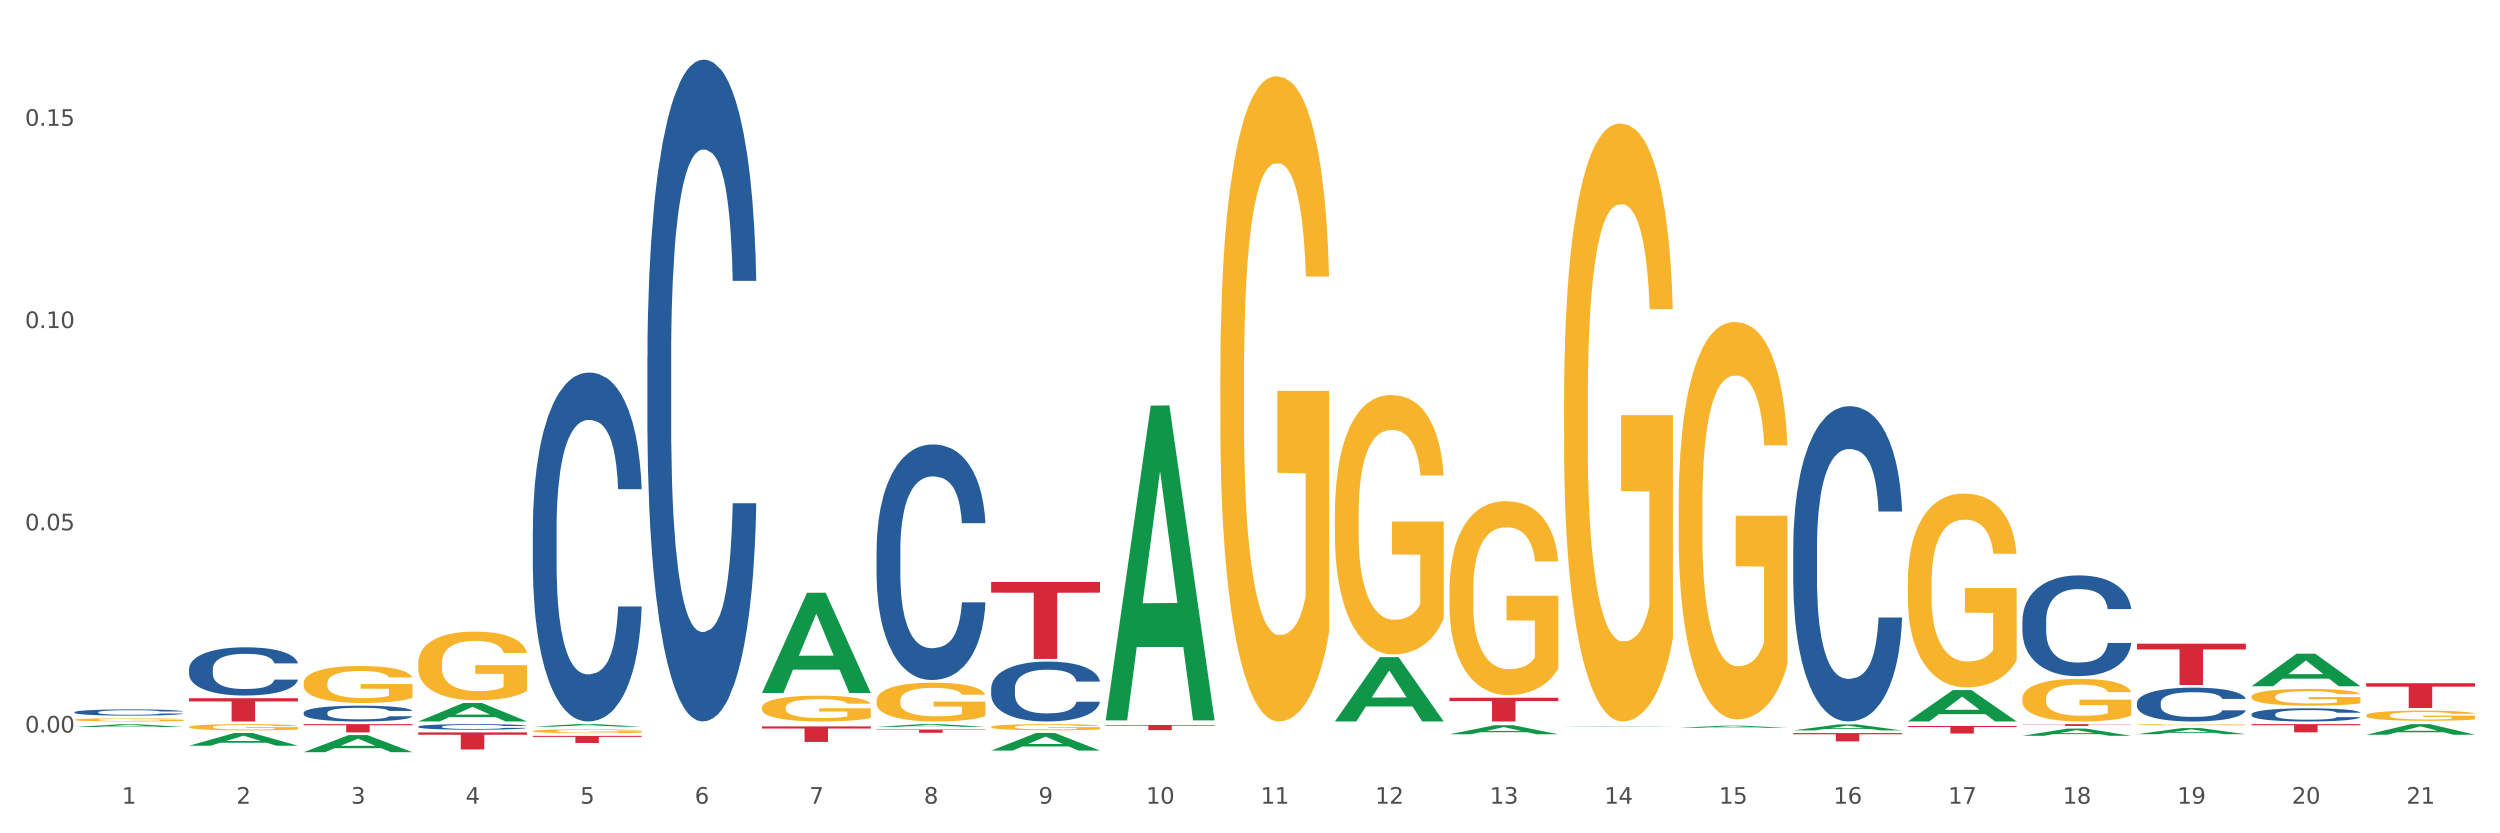 <?xml version="1.0" encoding="utf-8" standalone="no"?>
<!DOCTYPE svg PUBLIC "-//W3C//DTD SVG 1.1//EN"
  "http://www.w3.org/Graphics/SVG/1.1/DTD/svg11.dtd">
<svg xmlns:xlink="http://www.w3.org/1999/xlink" width="1080pt" height="360pt" viewBox="0 0 1080 360" xmlns="http://www.w3.org/2000/svg" version="1.1">
 <rect x="0" y="0" width="1080" height="360" fill="#333333" stroke="none"/>
 <defs>
  <style type="text/css">*{stroke-linejoin: round; stroke-linecap: butt}</style>
 </defs>
 <g id="figure_1">
  <g id="patch_1">
   <path d="M 0 360 
L 1080 360 
L 1080 0 
L 0 0 
z
" style="fill: #ffffff; stroke: #ffffff; stroke-linejoin: miter"/>
  </g>
  <g id="axes_1">
   <g id="matplotlib.axis_1">
    <g id="xtick_1">
     <g id="text_1">
      <!-- 1 -->
      <g style="fill: #4d4d4d" transform="translate(52.633 347.204) scale(0.096 -0.096)">
       <defs>
        <path id="DejaVuSans-31" d="M 794 531 
L 1825 531 
L 1825 4091 
L 703 3866 
L 703 4441 
L 1819 4666 
L 2450 4666 
L 2450 531 
L 3481 531 
L 3481 0 
L 794 0 
L 794 531 
z
" transform="scale(0.016)"/>
       </defs>
       <use xlink:href="#DejaVuSans-31"/>
      </g>
     </g>
    </g>
    <g id="xtick_2">
     <g id="text_2">
      <!-- 2 -->
      <g style="fill: #4d4d4d" transform="translate(102.133 347.204) scale(0.096 -0.096)">
       <defs>
        <path id="DejaVuSans-32" d="M 1228 531 
L 3431 531 
L 3431 0 
L 469 0 
L 469 531 
Q 828 903 1448 1529 
Q 2069 2156 2228 2338 
Q 2531 2678 2651 2914 
Q 2772 3150 2772 3378 
Q 2772 3750 2511 3984 
Q 2250 4219 1831 4219 
Q 1534 4219 1204 4116 
Q 875 4013 500 3803 
L 500 4441 
Q 881 4594 1212 4672 
Q 1544 4750 1819 4750 
Q 2544 4750 2975 4387 
Q 3406 4025 3406 3419 
Q 3406 3131 3298 2873 
Q 3191 2616 2906 2266 
Q 2828 2175 2409 1742 
Q 1991 1309 1228 531 
z
" transform="scale(0.016)"/>
       </defs>
       <use xlink:href="#DejaVuSans-32"/>
      </g>
     </g>
    </g>
    <g id="xtick_3">
     <g id="text_3">
      <!-- 3 -->
      <g style="fill: #4d4d4d" transform="translate(151.633 347.204) scale(0.096 -0.096)">
       <defs>
        <path id="DejaVuSans-33" d="M 2597 2516 
Q 3050 2419 3304 2112 
Q 3559 1806 3559 1356 
Q 3559 666 3084 287 
Q 2609 -91 1734 -91 
Q 1441 -91 1130 -33 
Q 819 25 488 141 
L 488 750 
Q 750 597 1062 519 
Q 1375 441 1716 441 
Q 2309 441 2620 675 
Q 2931 909 2931 1356 
Q 2931 1769 2642 2001 
Q 2353 2234 1838 2234 
L 1294 2234 
L 1294 2753 
L 1863 2753 
Q 2328 2753 2575 2939 
Q 2822 3125 2822 3475 
Q 2822 3834 2567 4026 
Q 2313 4219 1838 4219 
Q 1578 4219 1281 4162 
Q 984 4106 628 3988 
L 628 4550 
Q 988 4650 1302 4700 
Q 1616 4750 1894 4750 
Q 2613 4750 3031 4423 
Q 3450 4097 3450 3541 
Q 3450 3153 3228 2886 
Q 3006 2619 2597 2516 
z
" transform="scale(0.016)"/>
       </defs>
       <use xlink:href="#DejaVuSans-33"/>
      </g>
     </g>
    </g>
    <g id="xtick_4">
     <g id="text_4">
      <!-- 4 -->
      <g style="fill: #4d4d4d" transform="translate(201.133 347.204) scale(0.096 -0.096)">
       <defs>
        <path id="DejaVuSans-34" d="M 2419 4116 
L 825 1625 
L 2419 1625 
L 2419 4116 
z
M 2253 4666 
L 3047 4666 
L 3047 1625 
L 3713 1625 
L 3713 1100 
L 3047 1100 
L 3047 0 
L 2419 0 
L 2419 1100 
L 313 1100 
L 313 1709 
L 2253 4666 
z
" transform="scale(0.016)"/>
       </defs>
       <use xlink:href="#DejaVuSans-34"/>
      </g>
     </g>
    </g>
    <g id="xtick_5">
     <g id="text_5">
      <!-- 5 -->
      <g style="fill: #4d4d4d" transform="translate(250.633 347.204) scale(0.096 -0.096)">
       <defs>
        <path id="DejaVuSans-35" d="M 691 4666 
L 3169 4666 
L 3169 4134 
L 1269 4134 
L 1269 2991 
Q 1406 3038 1543 3061 
Q 1681 3084 1819 3084 
Q 2600 3084 3056 2656 
Q 3513 2228 3513 1497 
Q 3513 744 3044 326 
Q 2575 -91 1722 -91 
Q 1428 -91 1123 -41 
Q 819 9 494 109 
L 494 744 
Q 775 591 1075 516 
Q 1375 441 1709 441 
Q 2250 441 2565 725 
Q 2881 1009 2881 1497 
Q 2881 1984 2565 2268 
Q 2250 2553 1709 2553 
Q 1456 2553 1204 2497 
Q 953 2441 691 2322 
L 691 4666 
z
" transform="scale(0.016)"/>
       </defs>
       <use xlink:href="#DejaVuSans-35"/>
      </g>
     </g>
    </g>
    <g id="xtick_6">
     <g id="text_6">
      <!-- 6 -->
      <g style="fill: #4d4d4d" transform="translate(300.134 347.204) scale(0.096 -0.096)">
       <defs>
        <path id="DejaVuSans-36" d="M 2113 2584 
Q 1688 2584 1439 2293 
Q 1191 2003 1191 1497 
Q 1191 994 1439 701 
Q 1688 409 2113 409 
Q 2538 409 2786 701 
Q 3034 994 3034 1497 
Q 3034 2003 2786 2293 
Q 2538 2584 2113 2584 
z
M 3366 4563 
L 3366 3988 
Q 3128 4100 2886 4159 
Q 2644 4219 2406 4219 
Q 1781 4219 1451 3797 
Q 1122 3375 1075 2522 
Q 1259 2794 1537 2939 
Q 1816 3084 2150 3084 
Q 2853 3084 3261 2657 
Q 3669 2231 3669 1497 
Q 3669 778 3244 343 
Q 2819 -91 2113 -91 
Q 1303 -91 875 529 
Q 447 1150 447 2328 
Q 447 3434 972 4092 
Q 1497 4750 2381 4750 
Q 2619 4750 2861 4703 
Q 3103 4656 3366 4563 
z
" transform="scale(0.016)"/>
       </defs>
       <use xlink:href="#DejaVuSans-36"/>
      </g>
     </g>
    </g>
    <g id="xtick_7">
     <g id="text_7">
      <!-- 7 -->
      <g style="fill: #4d4d4d" transform="translate(349.634 347.204) scale(0.096 -0.096)">
       <defs>
        <path id="DejaVuSans-37" d="M 525 4666 
L 3525 4666 
L 3525 4397 
L 1831 0 
L 1172 0 
L 2766 4134 
L 525 4134 
L 525 4666 
z
" transform="scale(0.016)"/>
       </defs>
       <use xlink:href="#DejaVuSans-37"/>
      </g>
     </g>
    </g>
    <g id="xtick_8">
     <g id="text_8">
      <!-- 8 -->
      <g style="fill: #4d4d4d" transform="translate(399.134 347.204) scale(0.096 -0.096)">
       <defs>
        <path id="DejaVuSans-38" d="M 2034 2216 
Q 1584 2216 1326 1975 
Q 1069 1734 1069 1313 
Q 1069 891 1326 650 
Q 1584 409 2034 409 
Q 2484 409 2743 651 
Q 3003 894 3003 1313 
Q 3003 1734 2745 1975 
Q 2488 2216 2034 2216 
z
M 1403 2484 
Q 997 2584 770 2862 
Q 544 3141 544 3541 
Q 544 4100 942 4425 
Q 1341 4750 2034 4750 
Q 2731 4750 3128 4425 
Q 3525 4100 3525 3541 
Q 3525 3141 3298 2862 
Q 3072 2584 2669 2484 
Q 3125 2378 3379 2068 
Q 3634 1759 3634 1313 
Q 3634 634 3220 271 
Q 2806 -91 2034 -91 
Q 1263 -91 848 271 
Q 434 634 434 1313 
Q 434 1759 690 2068 
Q 947 2378 1403 2484 
z
M 1172 3481 
Q 1172 3119 1398 2916 
Q 1625 2713 2034 2713 
Q 2441 2713 2670 2916 
Q 2900 3119 2900 3481 
Q 2900 3844 2670 4047 
Q 2441 4250 2034 4250 
Q 1625 4250 1398 4047 
Q 1172 3844 1172 3481 
z
" transform="scale(0.016)"/>
       </defs>
       <use xlink:href="#DejaVuSans-38"/>
      </g>
     </g>
    </g>
    <g id="xtick_9">
     <g id="text_9">
      <!-- 9 -->
      <g style="fill: #4d4d4d" transform="translate(448.634 347.204) scale(0.096 -0.096)">
       <defs>
        <path id="DejaVuSans-39" d="M 703 97 
L 703 672 
Q 941 559 1184 500 
Q 1428 441 1663 441 
Q 2288 441 2617 861 
Q 2947 1281 2994 2138 
Q 2813 1869 2534 1725 
Q 2256 1581 1919 1581 
Q 1219 1581 811 2004 
Q 403 2428 403 3163 
Q 403 3881 828 4315 
Q 1253 4750 1959 4750 
Q 2769 4750 3195 4129 
Q 3622 3509 3622 2328 
Q 3622 1225 3098 567 
Q 2575 -91 1691 -91 
Q 1453 -91 1209 -44 
Q 966 3 703 97 
z
M 1959 2075 
Q 2384 2075 2632 2365 
Q 2881 2656 2881 3163 
Q 2881 3666 2632 3958 
Q 2384 4250 1959 4250 
Q 1534 4250 1286 3958 
Q 1038 3666 1038 3163 
Q 1038 2656 1286 2365 
Q 1534 2075 1959 2075 
z
" transform="scale(0.016)"/>
       </defs>
       <use xlink:href="#DejaVuSans-39"/>
      </g>
     </g>
    </g>
    <g id="xtick_10">
     <g id="text_10">
      <!-- 10 -->
      <g style="fill: #4d4d4d" transform="translate(495.079 347.204) scale(0.096 -0.096)">
       <defs>
        <path id="DejaVuSans-30" d="M 2034 4250 
Q 1547 4250 1301 3770 
Q 1056 3291 1056 2328 
Q 1056 1369 1301 889 
Q 1547 409 2034 409 
Q 2525 409 2770 889 
Q 3016 1369 3016 2328 
Q 3016 3291 2770 3770 
Q 2525 4250 2034 4250 
z
M 2034 4750 
Q 2819 4750 3233 4129 
Q 3647 3509 3647 2328 
Q 3647 1150 3233 529 
Q 2819 -91 2034 -91 
Q 1250 -91 836 529 
Q 422 1150 422 2328 
Q 422 3509 836 4129 
Q 1250 4750 2034 4750 
z
" transform="scale(0.016)"/>
       </defs>
       <use xlink:href="#DejaVuSans-31"/>
       <use xlink:href="#DejaVuSans-30" transform="translate(63.623 0)"/>
      </g>
     </g>
    </g>
    <g id="xtick_11">
     <g id="text_11">
      <!-- 11 -->
      <g style="fill: #4d4d4d" transform="translate(544.58 347.204) scale(0.096 -0.096)">
       <use xlink:href="#DejaVuSans-31"/>
       <use xlink:href="#DejaVuSans-31" transform="translate(63.623 0)"/>
      </g>
     </g>
    </g>
    <g id="xtick_12">
     <g id="text_12">
      <!-- 12 -->
      <g style="fill: #4d4d4d" transform="translate(594.08 347.204) scale(0.096 -0.096)">
       <use xlink:href="#DejaVuSans-31"/>
       <use xlink:href="#DejaVuSans-32" transform="translate(63.623 0)"/>
      </g>
     </g>
    </g>
    <g id="xtick_13">
     <g id="text_13">
      <!-- 13 -->
      <g style="fill: #4d4d4d" transform="translate(643.58 347.204) scale(0.096 -0.096)">
       <use xlink:href="#DejaVuSans-31"/>
       <use xlink:href="#DejaVuSans-33" transform="translate(63.623 0)"/>
      </g>
     </g>
    </g>
    <g id="xtick_14">
     <g id="text_14">
      <!-- 14 -->
      <g style="fill: #4d4d4d" transform="translate(693.08 347.204) scale(0.096 -0.096)">
       <use xlink:href="#DejaVuSans-31"/>
       <use xlink:href="#DejaVuSans-34" transform="translate(63.623 0)"/>
      </g>
     </g>
    </g>
    <g id="xtick_15">
     <g id="text_15">
      <!-- 15 -->
      <g style="fill: #4d4d4d" transform="translate(742.58 347.204) scale(0.096 -0.096)">
       <use xlink:href="#DejaVuSans-31"/>
       <use xlink:href="#DejaVuSans-35" transform="translate(63.623 0)"/>
      </g>
     </g>
    </g>
    <g id="xtick_16">
     <g id="text_16">
      <!-- 16 -->
      <g style="fill: #4d4d4d" transform="translate(792.08 347.204) scale(0.096 -0.096)">
       <use xlink:href="#DejaVuSans-31"/>
       <use xlink:href="#DejaVuSans-36" transform="translate(63.623 0)"/>
      </g>
     </g>
    </g>
    <g id="xtick_17">
     <g id="text_17">
      <!-- 17 -->
      <g style="fill: #4d4d4d" transform="translate(841.58 347.204) scale(0.096 -0.096)">
       <use xlink:href="#DejaVuSans-31"/>
       <use xlink:href="#DejaVuSans-37" transform="translate(63.623 0)"/>
      </g>
     </g>
    </g>
    <g id="xtick_18">
     <g id="text_18">
      <!-- 18 -->
      <g style="fill: #4d4d4d" transform="translate(891.08 347.204) scale(0.096 -0.096)">
       <use xlink:href="#DejaVuSans-31"/>
       <use xlink:href="#DejaVuSans-38" transform="translate(63.623 0)"/>
      </g>
     </g>
    </g>
    <g id="xtick_19">
     <g id="text_19">
      <!-- 19 -->
      <g style="fill: #4d4d4d" transform="translate(940.58 347.204) scale(0.096 -0.096)">
       <use xlink:href="#DejaVuSans-31"/>
       <use xlink:href="#DejaVuSans-39" transform="translate(63.623 0)"/>
      </g>
     </g>
    </g>
    <g id="xtick_20">
     <g id="text_20">
      <!-- 20 -->
      <g style="fill: #4d4d4d" transform="translate(990.08 347.204) scale(0.096 -0.096)">
       <use xlink:href="#DejaVuSans-32"/>
       <use xlink:href="#DejaVuSans-30" transform="translate(63.623 0)"/>
      </g>
     </g>
    </g>
    <g id="xtick_21">
     <g id="text_21">
      <!-- 21 -->
      <g style="fill: #4d4d4d" transform="translate(1039.58 347.204) scale(0.096 -0.096)">
       <use xlink:href="#DejaVuSans-32"/>
       <use xlink:href="#DejaVuSans-31" transform="translate(63.623 0)"/>
      </g>
     </g>
    </g>
    <g id="xtick_22"/>
    <g id="xtick_23"/>
    <g id="xtick_24"/>
    <g id="xtick_25"/>
    <g id="xtick_26"/>
    <g id="xtick_27"/>
    <g id="xtick_28"/>
    <g id="xtick_29"/>
    <g id="xtick_30"/>
    <g id="xtick_31"/>
    <g id="xtick_32"/>
    <g id="xtick_33"/>
    <g id="xtick_34"/>
    <g id="xtick_35"/>
    <g id="xtick_36"/>
    <g id="xtick_37"/>
    <g id="xtick_38"/>
    <g id="xtick_39"/>
    <g id="xtick_40"/>
    <g id="xtick_41"/>
   </g>
   <g id="matplotlib.axis_2">
    <g id="ytick_1">
     <g id="text_22">
      <!-- 0.00 -->
      <g style="fill: #4d4d4d" transform="translate(10.8 316.467) scale(0.096 -0.096)">
       <defs>
        <path id="DejaVuSans-2e" d="M 684 794 
L 1344 794 
L 1344 0 
L 684 0 
L 684 794 
z
" transform="scale(0.016)"/>
       </defs>
       <use xlink:href="#DejaVuSans-30"/>
       <use xlink:href="#DejaVuSans-2e" transform="translate(63.623 0)"/>
       <use xlink:href="#DejaVuSans-30" transform="translate(95.41 0)"/>
       <use xlink:href="#DejaVuSans-30" transform="translate(159.033 0)"/>
      </g>
     </g>
    </g>
    <g id="ytick_2">
     <g id="text_23">
      <!-- 0.05 -->
      <g style="fill: #4d4d4d" transform="translate(10.8 229.096) scale(0.096 -0.096)">
       <use xlink:href="#DejaVuSans-30"/>
       <use xlink:href="#DejaVuSans-2e" transform="translate(63.623 0)"/>
       <use xlink:href="#DejaVuSans-30" transform="translate(95.41 0)"/>
       <use xlink:href="#DejaVuSans-35" transform="translate(159.033 0)"/>
      </g>
     </g>
    </g>
    <g id="ytick_3">
     <g id="text_24">
      <!-- 0.10 -->
      <g style="fill: #4d4d4d" transform="translate(10.8 141.724) scale(0.096 -0.096)">
       <use xlink:href="#DejaVuSans-30"/>
       <use xlink:href="#DejaVuSans-2e" transform="translate(63.623 0)"/>
       <use xlink:href="#DejaVuSans-31" transform="translate(95.41 0)"/>
       <use xlink:href="#DejaVuSans-30" transform="translate(159.033 0)"/>
      </g>
     </g>
    </g>
    <g id="ytick_4">
     <g id="text_25">
      <!-- 0.15 -->
      <g style="fill: #4d4d4d" transform="translate(10.8 54.352) scale(0.096 -0.096)">
       <use xlink:href="#DejaVuSans-30"/>
       <use xlink:href="#DejaVuSans-2e" transform="translate(63.623 0)"/>
       <use xlink:href="#DejaVuSans-31" transform="translate(95.41 0)"/>
       <use xlink:href="#DejaVuSans-35" transform="translate(159.033 0)"/>
      </g>
     </g>
    </g>
    <g id="ytick_5"/>
    <g id="ytick_6"/>
    <g id="ytick_7"/>
   </g>
   <g id="PolyCollection_1">
    <path d="M 32.175 314.066 
L 32.223 314.065 
L 51.615 312.878 
L 59.663 312.876 
L 79.2 314.068 
L 69.892 314.068 
L 65.674 313.791 
L 45.652 313.791 
L 45.507 313.795 
L 41.435 314.068 
L 32.175 314.068 
L 32.175 314.066 
L 48.173 313.625 
L 63.153 313.624 
L 55.736 313.13 
L 55.639 313.128 
L 55.542 313.132 
L 48.125 313.624 
L 48.173 313.625 
L 32.175 314.066 
z
" clip-path="url(#p70fc276f7e)" style="fill: #109648"/>
    <path d="M 81.675 322.143 
L 81.723 322.138 
L 101.115 316.662 
L 109.163 316.656 
L 128.7 322.154 
L 119.392 322.154 
L 115.174 320.874 
L 95.152 320.874 
L 95.007 320.894 
L 90.935 322.154 
L 81.675 322.154 
L 81.675 322.143 
L 97.673 320.11 
L 112.653 320.105 
L 105.236 317.828 
L 105.139 317.818 
L 105.042 317.833 
L 97.625 320.105 
L 97.673 320.11 
L 81.675 322.143 
z
" clip-path="url(#p70fc276f7e)" style="fill: #109648"/>
    <path d="M 873.675 268.13 
L 873.731 268.091 
L 873.731 266.977 
L 873.897 265.466 
L 874.509 262.683 
L 875.287 260.576 
L 876.621 258.11 
L 877.344 257.077 
L 878.289 255.923 
L 880.234 254.055 
L 882.457 252.464 
L 884.014 251.589 
L 885.181 251.033 
L 887.794 250.039 
L 889.294 249.601 
L 890.851 249.243 
L 892.185 249.005 
L 894.408 248.726 
L 896.187 248.607 
L 898.244 248.567 
L 899.967 248.607 
L 902.246 248.766 
L 905.581 249.243 
L 906.859 249.522 
L 908.582 249.999 
L 910.361 250.635 
L 911.806 251.271 
L 913.474 252.186 
L 915.197 253.379 
L 916.865 254.89 
L 918.032 256.281 
L 918.977 257.752 
L 919.811 259.542 
L 920.422 261.49 
L 920.7 263.12 
L 910.528 263.12 
L 910.25 261.649 
L 909.694 260.059 
L 909.138 258.985 
L 908.527 258.11 
L 907.582 257.116 
L 906.748 256.48 
L 905.359 255.725 
L 904.08 255.247 
L 903.024 254.969 
L 901.745 254.731 
L 899.022 254.492 
L 897.076 254.492 
L 895.853 254.571 
L 894.353 254.77 
L 893.074 255.049 
L 891.573 255.526 
L 890.406 256.043 
L 889.239 256.719 
L 888.572 257.196 
L 887.571 258.071 
L 886.904 258.786 
L 886.015 260.019 
L 885.515 260.894 
L 884.625 263.16 
L 884.236 264.83 
L 884.069 265.983 
L 883.958 267.256 
L 883.958 273.459 
L 884.292 276.242 
L 884.57 277.435 
L 885.014 278.787 
L 885.848 280.536 
L 887.071 282.246 
L 888.349 283.479 
L 889.406 284.234 
L 890.406 284.791 
L 891.407 285.228 
L 892.63 285.626 
L 893.63 285.865 
L 895.131 286.103 
L 896.91 286.222 
L 898.299 286.222 
L 901.134 286.024 
L 902.413 285.825 
L 903.635 285.546 
L 904.969 285.109 
L 906.026 284.632 
L 906.637 284.274 
L 907.638 283.519 
L 908.416 282.723 
L 909.083 281.809 
L 909.527 281.014 
L 910.028 279.821 
L 910.417 278.469 
L 910.528 277.753 
L 920.7 277.753 
L 920.478 279.184 
L 920.089 280.576 
L 919.31 282.445 
L 918.699 283.519 
L 917.754 284.831 
L 916.753 285.944 
L 915.364 287.177 
L 914.085 288.091 
L 912.751 288.886 
L 911.306 289.602 
L 908.694 290.596 
L 907.749 290.875 
L 905.748 291.352 
L 904.191 291.63 
L 901.912 291.908 
L 899.578 292.067 
L 897.132 292.107 
L 894.964 292.028 
L 892.574 291.789 
L 891.073 291.551 
L 889.406 291.193 
L 887.46 290.636 
L 885.626 289.96 
L 883.903 289.165 
L 882.291 288.25 
L 880.79 287.216 
L 878.844 285.507 
L 877.399 283.837 
L 876.343 282.286 
L 875.62 280.974 
L 874.898 279.304 
L 874.509 278.151 
L 873.897 275.367 
L 873.675 272.783 
L 873.675 268.13 
z
" clip-path="url(#p70fc276f7e)" style="fill: #255c99"/>
    <path d="M 774.675 236.666 
L 774.731 236.541 
L 774.731 233.059 
L 774.897 228.332 
L 775.509 219.625 
L 776.287 213.032 
L 777.621 205.32 
L 778.344 202.086 
L 779.289 198.479 
L 781.234 192.633 
L 783.457 187.657 
L 785.014 184.921 
L 786.181 183.179 
L 788.794 180.069 
L 790.294 178.701 
L 791.851 177.582 
L 793.185 176.835 
L 795.408 175.965 
L 797.187 175.591 
L 799.244 175.467 
L 800.967 175.591 
L 803.246 176.089 
L 806.581 177.582 
L 807.859 178.452 
L 809.582 179.945 
L 811.361 181.935 
L 812.806 183.925 
L 814.474 186.786 
L 816.197 190.518 
L 817.865 195.245 
L 819.032 199.598 
L 819.977 204.201 
L 820.811 209.798 
L 821.422 215.893 
L 821.7 220.993 
L 811.528 220.993 
L 811.25 216.391 
L 810.694 211.415 
L 810.138 208.057 
L 809.527 205.32 
L 808.582 202.21 
L 807.748 200.22 
L 806.359 197.857 
L 805.08 196.364 
L 804.024 195.494 
L 802.745 194.747 
L 800.022 194.001 
L 798.076 194.001 
L 796.853 194.25 
L 795.353 194.872 
L 794.074 195.742 
L 792.573 197.235 
L 791.406 198.852 
L 790.239 200.967 
L 789.572 202.459 
L 788.571 205.196 
L 787.904 207.435 
L 787.015 211.291 
L 786.515 214.027 
L 785.625 221.117 
L 785.236 226.342 
L 785.069 229.949 
L 784.958 233.929 
L 784.958 253.334 
L 785.292 262.041 
L 785.57 265.773 
L 786.014 270.002 
L 786.848 275.475 
L 788.071 280.824 
L 789.349 284.68 
L 790.406 287.043 
L 791.406 288.784 
L 792.407 290.153 
L 793.63 291.397 
L 794.63 292.143 
L 796.131 292.889 
L 797.91 293.262 
L 799.299 293.262 
L 802.134 292.64 
L 803.413 292.018 
L 804.635 291.148 
L 805.969 289.779 
L 807.026 288.287 
L 807.637 287.167 
L 808.638 284.804 
L 809.416 282.316 
L 810.083 279.455 
L 810.527 276.968 
L 811.028 273.236 
L 811.417 269.007 
L 811.528 266.768 
L 821.7 266.768 
L 821.478 271.246 
L 821.089 275.599 
L 820.31 281.445 
L 819.699 284.804 
L 818.754 288.909 
L 817.753 292.392 
L 816.364 296.248 
L 815.085 299.109 
L 813.751 301.596 
L 812.306 303.835 
L 809.694 306.945 
L 808.749 307.816 
L 806.748 309.308 
L 805.191 310.179 
L 802.912 311.05 
L 800.578 311.547 
L 798.132 311.672 
L 795.964 311.423 
L 793.574 310.677 
L 792.073 309.93 
L 790.406 308.811 
L 788.46 307.069 
L 786.626 304.955 
L 784.903 302.467 
L 783.291 299.606 
L 781.79 296.372 
L 779.844 291.023 
L 778.399 285.799 
L 777.343 280.948 
L 776.62 276.843 
L 775.898 271.619 
L 775.509 268.012 
L 774.897 259.304 
L 774.675 251.219 
L 774.675 236.666 
z
" clip-path="url(#p70fc276f7e)" style="fill: #255c99"/>
    <path d="M 378.675 237.728 
L 378.731 237.635 
L 378.731 235.032 
L 378.897 231.5 
L 379.509 224.994 
L 380.287 220.068 
L 381.621 214.305 
L 382.344 211.889 
L 383.289 209.193 
L 385.234 204.825 
L 387.457 201.107 
L 389.014 199.062 
L 390.181 197.761 
L 392.794 195.437 
L 394.294 194.415 
L 395.851 193.579 
L 397.185 193.021 
L 399.408 192.37 
L 401.187 192.091 
L 403.244 191.998 
L 404.967 192.091 
L 407.246 192.463 
L 410.581 193.579 
L 411.859 194.229 
L 413.582 195.345 
L 415.361 196.832 
L 416.806 198.319 
L 418.474 200.456 
L 420.197 203.245 
L 421.865 206.777 
L 423.032 210.03 
L 423.977 213.469 
L 424.811 217.651 
L 425.422 222.206 
L 425.7 226.016 
L 415.528 226.016 
L 415.25 222.577 
L 414.694 218.86 
L 414.138 216.35 
L 413.527 214.305 
L 412.582 211.982 
L 411.748 210.495 
L 410.359 208.729 
L 409.08 207.613 
L 408.024 206.963 
L 406.745 206.405 
L 404.022 205.847 
L 402.076 205.847 
L 400.853 206.033 
L 399.353 206.498 
L 398.074 207.149 
L 396.573 208.264 
L 395.406 209.472 
L 394.239 211.052 
L 393.572 212.168 
L 392.571 214.212 
L 391.904 215.885 
L 391.015 218.767 
L 390.515 220.811 
L 389.625 226.109 
L 389.236 230.013 
L 389.069 232.708 
L 388.958 235.683 
L 388.958 250.182 
L 389.292 256.688 
L 389.57 259.477 
L 390.014 262.637 
L 390.848 266.726 
L 392.071 270.723 
L 393.349 273.604 
L 394.406 275.37 
L 395.406 276.672 
L 396.407 277.694 
L 397.63 278.623 
L 398.63 279.181 
L 400.131 279.739 
L 401.91 280.018 
L 403.299 280.018 
L 406.134 279.553 
L 407.413 279.088 
L 408.635 278.437 
L 409.969 277.415 
L 411.026 276.3 
L 411.637 275.463 
L 412.637 273.697 
L 413.416 271.838 
L 414.083 269.701 
L 414.527 267.842 
L 415.028 265.053 
L 415.417 261.893 
L 415.528 260.22 
L 425.7 260.22 
L 425.478 263.566 
L 425.089 266.819 
L 424.31 271.188 
L 423.699 273.697 
L 422.754 276.764 
L 421.753 279.367 
L 420.364 282.248 
L 419.085 284.386 
L 417.751 286.245 
L 416.306 287.918 
L 413.694 290.242 
L 412.749 290.892 
L 410.748 292.007 
L 409.191 292.658 
L 406.912 293.309 
L 404.578 293.68 
L 402.132 293.773 
L 399.964 293.588 
L 397.574 293.03 
L 396.073 292.472 
L 394.406 291.636 
L 392.46 290.334 
L 390.626 288.754 
L 388.903 286.896 
L 387.291 284.758 
L 385.79 282.341 
L 383.844 278.345 
L 382.399 274.441 
L 381.343 270.816 
L 380.62 267.749 
L 379.898 263.845 
L 379.509 261.15 
L 378.897 254.644 
L 378.675 248.602 
L 378.675 237.728 
z
" clip-path="url(#p70fc276f7e)" style="fill: #255c99"/>
    <path d="M 428.175 297.425 
L 428.231 297.402 
L 428.231 296.74 
L 428.397 295.842 
L 429.009 294.189 
L 429.787 292.936 
L 431.121 291.472 
L 431.844 290.857 
L 432.789 290.172 
L 434.734 289.062 
L 436.957 288.117 
L 438.514 287.597 
L 439.681 287.266 
L 442.294 286.676 
L 443.794 286.416 
L 445.351 286.203 
L 446.685 286.061 
L 448.908 285.896 
L 450.687 285.825 
L 452.744 285.801 
L 454.467 285.825 
L 456.746 285.919 
L 460.081 286.203 
L 461.359 286.368 
L 463.082 286.652 
L 464.861 287.03 
L 466.306 287.408 
L 467.974 287.951 
L 469.697 288.66 
L 471.365 289.558 
L 472.532 290.385 
L 473.477 291.259 
L 474.311 292.322 
L 474.922 293.48 
L 475.2 294.448 
L 465.028 294.448 
L 464.75 293.574 
L 464.194 292.629 
L 463.638 291.991 
L 463.027 291.472 
L 462.082 290.881 
L 461.248 290.503 
L 459.859 290.054 
L 458.58 289.771 
L 457.524 289.605 
L 456.245 289.463 
L 453.522 289.322 
L 451.576 289.322 
L 450.353 289.369 
L 448.853 289.487 
L 447.574 289.652 
L 446.073 289.936 
L 444.906 290.243 
L 443.739 290.645 
L 443.072 290.928 
L 442.071 291.448 
L 441.404 291.873 
L 440.515 292.606 
L 440.015 293.125 
L 439.125 294.472 
L 438.736 295.464 
L 438.569 296.15 
L 438.458 296.906 
L 438.458 300.591 
L 438.792 302.245 
L 439.07 302.954 
L 439.514 303.757 
L 440.348 304.797 
L 441.571 305.813 
L 442.849 306.545 
L 443.906 306.994 
L 444.906 307.325 
L 445.907 307.584 
L 447.13 307.821 
L 448.13 307.962 
L 449.631 308.104 
L 451.41 308.175 
L 452.799 308.175 
L 455.634 308.057 
L 456.913 307.939 
L 458.135 307.773 
L 459.469 307.514 
L 460.526 307.23 
L 461.137 307.017 
L 462.137 306.569 
L 462.916 306.096 
L 463.583 305.553 
L 464.027 305.08 
L 464.528 304.371 
L 464.917 303.568 
L 465.028 303.143 
L 475.2 303.143 
L 474.978 303.993 
L 474.589 304.82 
L 473.81 305.931 
L 473.199 306.569 
L 472.254 307.348 
L 471.253 308.01 
L 469.864 308.742 
L 468.585 309.286 
L 467.251 309.758 
L 465.806 310.183 
L 463.194 310.774 
L 462.249 310.939 
L 460.248 311.223 
L 458.691 311.388 
L 456.412 311.554 
L 454.078 311.648 
L 451.632 311.672 
L 449.464 311.624 
L 447.074 311.483 
L 445.573 311.341 
L 443.906 311.128 
L 441.96 310.798 
L 440.126 310.396 
L 438.403 309.923 
L 436.791 309.38 
L 435.29 308.766 
L 433.344 307.75 
L 431.899 306.758 
L 430.843 305.836 
L 430.12 305.056 
L 429.398 304.064 
L 429.009 303.379 
L 428.397 301.725 
L 428.175 300.19 
L 428.175 297.425 
z
" clip-path="url(#p70fc276f7e)" style="fill: #255c99"/>
    <path d="M 230.175 228.668 
L 230.231 228.53 
L 230.231 224.676 
L 230.397 219.445 
L 231.009 209.81 
L 231.787 202.514 
L 233.121 193.98 
L 233.844 190.401 
L 234.789 186.409 
L 236.734 179.939 
L 238.957 174.433 
L 240.514 171.405 
L 241.681 169.478 
L 244.294 166.037 
L 245.794 164.523 
L 247.351 163.284 
L 248.685 162.458 
L 250.908 161.494 
L 252.687 161.081 
L 254.744 160.944 
L 256.467 161.081 
L 258.746 161.632 
L 262.081 163.284 
L 263.359 164.247 
L 265.082 165.899 
L 266.861 168.101 
L 268.306 170.304 
L 269.974 173.47 
L 271.697 177.599 
L 273.365 182.83 
L 274.532 187.648 
L 275.477 192.741 
L 276.311 198.935 
L 276.922 205.68 
L 277.2 211.324 
L 267.028 211.324 
L 266.75 206.231 
L 266.194 200.725 
L 265.638 197.008 
L 265.027 193.98 
L 264.082 190.539 
L 263.248 188.336 
L 261.859 185.721 
L 260.58 184.069 
L 259.524 183.105 
L 258.245 182.28 
L 255.522 181.454 
L 253.576 181.454 
L 252.353 181.729 
L 250.853 182.417 
L 249.574 183.381 
L 248.073 185.033 
L 246.906 186.822 
L 245.739 189.162 
L 245.072 190.814 
L 244.071 193.842 
L 243.404 196.32 
L 242.515 200.587 
L 242.015 203.615 
L 241.125 211.462 
L 240.736 217.243 
L 240.569 221.235 
L 240.458 225.64 
L 240.458 247.113 
L 240.792 256.749 
L 241.07 260.878 
L 241.514 265.559 
L 242.348 271.615 
L 243.571 277.534 
L 244.849 281.801 
L 245.906 284.417 
L 246.906 286.344 
L 247.907 287.858 
L 249.13 289.235 
L 250.13 290.06 
L 251.631 290.886 
L 253.41 291.299 
L 254.799 291.299 
L 257.634 290.611 
L 258.913 289.923 
L 260.135 288.959 
L 261.469 287.445 
L 262.526 285.793 
L 263.137 284.554 
L 264.137 281.939 
L 264.916 279.186 
L 265.583 276.02 
L 266.027 273.267 
L 266.528 269.137 
L 266.917 264.457 
L 267.028 261.98 
L 277.2 261.98 
L 276.978 266.935 
L 276.589 271.753 
L 275.81 278.222 
L 275.199 281.939 
L 274.254 286.482 
L 273.253 290.336 
L 271.864 294.603 
L 270.585 297.769 
L 269.251 300.522 
L 267.806 303 
L 265.194 306.441 
L 264.249 307.405 
L 262.248 309.056 
L 260.691 310.02 
L 258.412 310.983 
L 256.078 311.534 
L 253.632 311.672 
L 251.464 311.396 
L 249.074 310.571 
L 247.573 309.745 
L 245.906 308.506 
L 243.96 306.579 
L 242.126 304.239 
L 240.403 301.486 
L 238.791 298.32 
L 237.29 294.741 
L 235.344 288.822 
L 233.899 283.04 
L 232.843 277.672 
L 232.12 273.129 
L 231.398 267.348 
L 231.009 263.356 
L 230.397 253.721 
L 230.175 244.773 
L 230.175 228.668 
z
" clip-path="url(#p70fc276f7e)" style="fill: #255c99"/>
    <path d="M 279.675 154.224 
L 279.731 153.963 
L 279.731 146.652 
L 279.897 136.73 
L 280.509 118.453 
L 281.287 104.614 
L 282.621 88.425 
L 283.344 81.636 
L 284.289 74.064 
L 286.234 61.792 
L 288.457 51.348 
L 290.014 45.604 
L 291.181 41.948 
L 293.794 35.42 
L 295.294 32.548 
L 296.851 30.198 
L 298.185 28.632 
L 300.408 26.804 
L 302.187 26.021 
L 304.244 25.759 
L 305.967 26.021 
L 308.246 27.065 
L 311.581 30.198 
L 312.859 32.026 
L 314.582 35.159 
L 316.361 39.337 
L 317.806 43.515 
L 319.474 49.52 
L 321.197 57.353 
L 322.865 67.276 
L 324.032 76.414 
L 324.977 86.075 
L 325.811 97.825 
L 326.422 110.619 
L 326.7 121.325 
L 316.528 121.325 
L 316.25 111.664 
L 315.694 101.219 
L 315.138 94.17 
L 314.527 88.425 
L 313.582 81.898 
L 312.748 77.72 
L 311.359 72.759 
L 310.08 69.625 
L 309.024 67.798 
L 307.745 66.231 
L 305.022 64.664 
L 303.076 64.664 
L 301.853 65.187 
L 300.353 66.492 
L 299.074 68.32 
L 297.573 71.453 
L 296.406 74.848 
L 295.239 79.286 
L 294.572 82.42 
L 293.571 88.164 
L 292.904 92.864 
L 292.015 100.958 
L 291.515 106.703 
L 290.625 121.586 
L 290.236 132.552 
L 290.069 140.124 
L 289.958 148.48 
L 289.958 189.213 
L 290.292 207.49 
L 290.57 215.323 
L 291.014 224.201 
L 291.848 235.69 
L 293.071 246.917 
L 294.349 255.012 
L 295.406 259.973 
L 296.406 263.628 
L 297.407 266.5 
L 298.63 269.111 
L 299.63 270.678 
L 301.131 272.245 
L 302.91 273.028 
L 304.299 273.028 
L 307.134 271.722 
L 308.413 270.417 
L 309.635 268.589 
L 310.969 265.717 
L 312.026 262.584 
L 312.637 260.234 
L 313.637 255.273 
L 314.416 250.05 
L 315.083 244.045 
L 315.527 238.823 
L 316.028 230.99 
L 316.417 222.112 
L 316.528 217.412 
L 326.7 217.412 
L 326.478 226.812 
L 326.089 235.951 
L 325.31 248.223 
L 324.699 255.273 
L 323.754 263.889 
L 322.753 271.2 
L 321.364 279.294 
L 320.085 285.3 
L 318.751 290.522 
L 317.306 295.222 
L 314.694 301.75 
L 313.749 303.577 
L 311.748 306.711 
L 310.191 308.538 
L 307.912 310.366 
L 305.578 311.411 
L 303.132 311.672 
L 300.964 311.15 
L 298.574 309.583 
L 297.073 308.016 
L 295.406 305.666 
L 293.46 302.011 
L 291.626 297.572 
L 289.903 292.35 
L 288.291 286.344 
L 286.79 279.556 
L 284.844 268.328 
L 283.399 257.361 
L 282.343 247.178 
L 281.62 238.562 
L 280.898 227.595 
L 280.509 220.023 
L 279.897 201.746 
L 279.675 184.774 
L 279.675 154.224 
z
" clip-path="url(#p70fc276f7e)" style="fill: #255c99"/>
    <path d="M 972.675 308.543 
L 972.731 308.538 
L 972.731 308.393 
L 972.897 308.196 
L 973.509 307.832 
L 974.287 307.557 
L 975.621 307.236 
L 976.344 307.101 
L 977.289 306.95 
L 979.234 306.707 
L 981.457 306.499 
L 983.014 306.385 
L 984.181 306.312 
L 986.794 306.182 
L 988.294 306.125 
L 989.851 306.079 
L 991.185 306.048 
L 993.408 306.011 
L 995.187 305.996 
L 997.244 305.991 
L 998.967 305.996 
L 1001.246 306.016 
L 1004.581 306.079 
L 1005.859 306.115 
L 1007.582 306.177 
L 1009.361 306.26 
L 1010.806 306.343 
L 1012.474 306.463 
L 1014.197 306.618 
L 1015.865 306.815 
L 1017.032 306.997 
L 1017.977 307.189 
L 1018.811 307.422 
L 1019.422 307.677 
L 1019.7 307.889 
L 1009.528 307.889 
L 1009.25 307.697 
L 1008.694 307.49 
L 1008.138 307.35 
L 1007.527 307.236 
L 1006.582 307.106 
L 1005.748 307.023 
L 1004.359 306.924 
L 1003.08 306.862 
L 1002.024 306.826 
L 1000.745 306.795 
L 998.022 306.764 
L 996.076 306.764 
L 994.853 306.774 
L 993.353 306.8 
L 992.074 306.836 
L 990.573 306.898 
L 989.406 306.966 
L 988.239 307.054 
L 987.572 307.116 
L 986.571 307.231 
L 985.904 307.324 
L 985.015 307.485 
L 984.515 307.599 
L 983.625 307.895 
L 983.236 308.113 
L 983.069 308.263 
L 982.958 308.429 
L 982.958 309.238 
L 983.292 309.602 
L 983.57 309.757 
L 984.014 309.934 
L 984.848 310.162 
L 986.071 310.385 
L 987.349 310.546 
L 988.406 310.644 
L 989.406 310.717 
L 990.407 310.774 
L 991.63 310.826 
L 992.63 310.857 
L 994.131 310.888 
L 995.91 310.904 
L 997.299 310.904 
L 1000.134 310.878 
L 1001.413 310.852 
L 1002.635 310.816 
L 1003.969 310.759 
L 1005.026 310.696 
L 1005.637 310.65 
L 1006.638 310.551 
L 1007.416 310.447 
L 1008.083 310.328 
L 1008.527 310.224 
L 1009.028 310.069 
L 1009.417 309.892 
L 1009.528 309.799 
L 1019.7 309.799 
L 1019.478 309.986 
L 1019.089 310.167 
L 1018.31 310.411 
L 1017.699 310.551 
L 1016.754 310.722 
L 1015.753 310.868 
L 1014.364 311.028 
L 1013.085 311.148 
L 1011.751 311.251 
L 1010.306 311.345 
L 1007.694 311.475 
L 1006.749 311.511 
L 1004.748 311.573 
L 1003.191 311.609 
L 1000.912 311.646 
L 998.578 311.667 
L 996.132 311.672 
L 993.964 311.661 
L 991.574 311.63 
L 990.073 311.599 
L 988.406 311.552 
L 986.46 311.48 
L 984.626 311.392 
L 982.903 311.288 
L 981.291 311.168 
L 979.79 311.034 
L 977.844 310.81 
L 976.399 310.593 
L 975.343 310.39 
L 974.62 310.219 
L 973.898 310.001 
L 973.509 309.851 
L 972.897 309.487 
L 972.675 309.15 
L 972.675 308.543 
z
" clip-path="url(#p70fc276f7e)" style="fill: #255c99"/>
    <path d="M 923.175 303.623 
L 923.231 303.61 
L 923.231 303.236 
L 923.397 302.729 
L 924.009 301.795 
L 924.787 301.088 
L 926.121 300.26 
L 926.844 299.913 
L 927.789 299.526 
L 929.734 298.899 
L 931.957 298.365 
L 933.514 298.071 
L 934.681 297.884 
L 937.294 297.551 
L 938.794 297.404 
L 940.351 297.284 
L 941.685 297.204 
L 943.908 297.11 
L 945.687 297.07 
L 947.744 297.057 
L 949.467 297.07 
L 951.746 297.123 
L 955.081 297.284 
L 956.359 297.377 
L 958.082 297.537 
L 959.861 297.751 
L 961.306 297.964 
L 962.974 298.271 
L 964.697 298.672 
L 966.365 299.179 
L 967.532 299.646 
L 968.477 300.14 
L 969.311 300.741 
L 969.922 301.395 
L 970.2 301.942 
L 960.028 301.942 
L 959.75 301.448 
L 959.194 300.914 
L 958.638 300.554 
L 958.027 300.26 
L 957.082 299.926 
L 956.248 299.713 
L 954.859 299.459 
L 953.58 299.299 
L 952.524 299.206 
L 951.245 299.126 
L 948.522 299.045 
L 946.576 299.045 
L 945.353 299.072 
L 943.853 299.139 
L 942.574 299.232 
L 941.073 299.392 
L 939.906 299.566 
L 938.739 299.793 
L 938.072 299.953 
L 937.071 300.247 
L 936.404 300.487 
L 935.515 300.901 
L 935.015 301.194 
L 934.125 301.955 
L 933.736 302.516 
L 933.569 302.903 
L 933.458 303.33 
L 933.458 305.412 
L 933.792 306.346 
L 934.07 306.747 
L 934.514 307.2 
L 935.348 307.788 
L 936.571 308.362 
L 937.849 308.775 
L 938.906 309.029 
L 939.906 309.216 
L 940.907 309.363 
L 942.13 309.496 
L 943.13 309.576 
L 944.631 309.656 
L 946.41 309.696 
L 947.799 309.696 
L 950.634 309.63 
L 951.913 309.563 
L 953.135 309.469 
L 954.469 309.323 
L 955.526 309.162 
L 956.137 309.042 
L 957.138 308.789 
L 957.916 308.522 
L 958.583 308.215 
L 959.027 307.948 
L 959.528 307.548 
L 959.917 307.094 
L 960.028 306.853 
L 970.2 306.853 
L 969.978 307.334 
L 969.589 307.801 
L 968.81 308.428 
L 968.199 308.789 
L 967.254 309.229 
L 966.253 309.603 
L 964.864 310.017 
L 963.585 310.324 
L 962.251 310.591 
L 960.806 310.831 
L 958.194 311.165 
L 957.249 311.258 
L 955.248 311.418 
L 953.691 311.512 
L 951.412 311.605 
L 949.078 311.658 
L 946.632 311.672 
L 944.464 311.645 
L 942.074 311.565 
L 940.573 311.485 
L 938.906 311.365 
L 936.96 311.178 
L 935.126 310.951 
L 933.403 310.684 
L 931.791 310.377 
L 930.29 310.03 
L 928.344 309.456 
L 926.899 308.896 
L 925.843 308.375 
L 925.12 307.935 
L 924.398 307.374 
L 924.009 306.987 
L 923.397 306.053 
L 923.175 305.185 
L 923.175 303.623 
z
" clip-path="url(#p70fc276f7e)" style="fill: #255c99"/>
    <path d="M 131.175 307.912 
L 131.231 307.906 
L 131.231 307.732 
L 131.397 307.495 
L 132.009 307.058 
L 132.787 306.728 
L 134.121 306.341 
L 134.844 306.179 
L 135.789 305.998 
L 137.734 305.705 
L 139.957 305.456 
L 141.514 305.319 
L 142.681 305.232 
L 145.294 305.076 
L 146.794 305.007 
L 148.351 304.951 
L 149.685 304.914 
L 151.908 304.87 
L 153.687 304.851 
L 155.744 304.845 
L 157.467 304.851 
L 159.746 304.876 
L 163.081 304.951 
L 164.359 304.995 
L 166.082 305.07 
L 167.861 305.169 
L 169.306 305.269 
L 170.974 305.412 
L 172.697 305.599 
L 174.365 305.836 
L 175.532 306.055 
L 176.477 306.285 
L 177.311 306.566 
L 177.922 306.871 
L 178.2 307.127 
L 168.028 307.127 
L 167.75 306.896 
L 167.194 306.647 
L 166.638 306.479 
L 166.027 306.341 
L 165.082 306.185 
L 164.248 306.086 
L 162.859 305.967 
L 161.58 305.892 
L 160.524 305.849 
L 159.245 305.811 
L 156.522 305.774 
L 154.576 305.774 
L 153.353 305.786 
L 151.853 305.818 
L 150.574 305.861 
L 149.073 305.936 
L 147.906 306.017 
L 146.739 306.123 
L 146.072 306.198 
L 145.071 306.335 
L 144.404 306.447 
L 143.515 306.641 
L 143.015 306.778 
L 142.125 307.133 
L 141.736 307.395 
L 141.569 307.576 
L 141.458 307.775 
L 141.458 308.748 
L 141.792 309.184 
L 142.07 309.371 
L 142.514 309.583 
L 143.348 309.858 
L 144.571 310.126 
L 145.849 310.319 
L 146.906 310.437 
L 147.906 310.525 
L 148.907 310.593 
L 150.13 310.656 
L 151.13 310.693 
L 152.631 310.73 
L 154.41 310.749 
L 155.799 310.749 
L 158.634 310.718 
L 159.912 310.687 
L 161.135 310.643 
L 162.469 310.574 
L 163.526 310.5 
L 164.137 310.444 
L 165.137 310.325 
L 165.916 310.2 
L 166.583 310.057 
L 167.027 309.932 
L 167.528 309.745 
L 167.917 309.533 
L 168.028 309.421 
L 178.2 309.421 
L 177.978 309.646 
L 177.589 309.864 
L 176.81 310.157 
L 176.199 310.325 
L 175.254 310.531 
L 174.253 310.705 
L 172.864 310.899 
L 171.585 311.042 
L 170.251 311.167 
L 168.806 311.279 
L 166.194 311.435 
L 165.249 311.478 
L 163.248 311.553 
L 161.691 311.597 
L 159.412 311.641 
L 157.078 311.666 
L 154.632 311.672 
L 152.464 311.659 
L 150.074 311.622 
L 148.573 311.584 
L 146.906 311.528 
L 144.96 311.441 
L 143.126 311.335 
L 141.403 311.21 
L 139.791 311.067 
L 138.29 310.905 
L 136.344 310.637 
L 134.899 310.375 
L 133.843 310.132 
L 133.12 309.926 
L 132.398 309.664 
L 132.009 309.483 
L 131.397 309.047 
L 131.175 308.642 
L 131.175 307.912 
z
" clip-path="url(#p70fc276f7e)" style="fill: #255c99"/>
    <path d="M 81.675 288.994 
L 81.731 288.975 
L 81.731 288.442 
L 81.897 287.719 
L 82.509 286.387 
L 83.287 285.379 
L 84.621 284.199 
L 85.344 283.704 
L 86.289 283.153 
L 88.234 282.258 
L 90.457 281.497 
L 92.014 281.079 
L 93.181 280.812 
L 95.794 280.337 
L 97.294 280.128 
L 98.851 279.956 
L 100.185 279.842 
L 102.408 279.709 
L 104.187 279.652 
L 106.244 279.633 
L 107.967 279.652 
L 110.246 279.728 
L 113.581 279.956 
L 114.859 280.089 
L 116.582 280.318 
L 118.361 280.622 
L 119.806 280.927 
L 121.474 281.364 
L 123.197 281.935 
L 124.865 282.658 
L 126.032 283.324 
L 126.977 284.028 
L 127.811 284.884 
L 128.422 285.816 
L 128.7 286.596 
L 118.528 286.596 
L 118.25 285.893 
L 117.694 285.131 
L 117.138 284.618 
L 116.527 284.199 
L 115.582 283.724 
L 114.748 283.419 
L 113.359 283.058 
L 112.08 282.829 
L 111.024 282.696 
L 109.745 282.582 
L 107.022 282.468 
L 105.076 282.468 
L 103.853 282.506 
L 102.353 282.601 
L 101.074 282.734 
L 99.573 282.962 
L 98.406 283.21 
L 97.239 283.533 
L 96.572 283.762 
L 95.571 284.18 
L 94.904 284.523 
L 94.015 285.112 
L 93.515 285.531 
L 92.625 286.616 
L 92.236 287.415 
L 92.069 287.966 
L 91.958 288.575 
L 91.958 291.543 
L 92.292 292.875 
L 92.57 293.446 
L 93.014 294.093 
L 93.848 294.93 
L 95.071 295.748 
L 96.349 296.338 
L 97.406 296.699 
L 98.406 296.966 
L 99.407 297.175 
L 100.63 297.365 
L 101.63 297.48 
L 103.131 297.594 
L 104.91 297.651 
L 106.299 297.651 
L 109.134 297.556 
L 110.412 297.46 
L 111.635 297.327 
L 112.969 297.118 
L 114.026 296.89 
L 114.637 296.718 
L 115.638 296.357 
L 116.416 295.976 
L 117.083 295.539 
L 117.527 295.158 
L 118.028 294.588 
L 118.417 293.941 
L 118.528 293.598 
L 128.7 293.598 
L 128.478 294.283 
L 128.089 294.949 
L 127.31 295.843 
L 126.699 296.357 
L 125.754 296.985 
L 124.753 297.518 
L 123.364 298.107 
L 122.085 298.545 
L 120.751 298.926 
L 119.306 299.268 
L 116.694 299.744 
L 115.749 299.877 
L 113.748 300.105 
L 112.191 300.238 
L 109.912 300.372 
L 107.578 300.448 
L 105.132 300.467 
L 102.964 300.429 
L 100.574 300.314 
L 99.073 300.2 
L 97.406 300.029 
L 95.46 299.763 
L 93.626 299.439 
L 91.903 299.059 
L 90.291 298.621 
L 88.79 298.126 
L 86.844 297.308 
L 85.399 296.509 
L 84.343 295.767 
L 83.62 295.139 
L 82.898 294.34 
L 82.509 293.788 
L 81.897 292.457 
L 81.675 291.22 
L 81.675 288.994 
z
" clip-path="url(#p70fc276f7e)" style="fill: #255c99"/>
    <path d="M 873.675 301.766 
L 873.731 301.749 
L 873.731 301.143 
L 873.842 300.622 
L 874.397 299.361 
L 875.23 298.318 
L 875.84 297.763 
L 876.451 297.309 
L 877.173 296.855 
L 878.061 296.384 
L 879.671 295.694 
L 880.67 295.341 
L 881.892 294.971 
L 884.113 294.433 
L 885.723 294.13 
L 887.388 293.878 
L 890.109 293.575 
L 891.885 293.44 
L 893.773 293.34 
L 896.049 293.272 
L 897.77 293.255 
L 901.546 293.306 
L 904.766 293.457 
L 906.32 293.575 
L 908.319 293.777 
L 909.374 293.911 
L 911.095 294.18 
L 912.872 294.534 
L 914.093 294.836 
L 915.925 295.408 
L 917.313 295.98 
L 918.59 296.686 
L 919.256 297.174 
L 919.756 297.628 
L 920.2 298.15 
L 920.644 298.974 
L 910.651 298.974 
L 910.262 298.385 
L 909.652 297.83 
L 908.763 297.292 
L 907.986 296.956 
L 906.654 296.535 
L 905.432 296.266 
L 904.155 296.064 
L 902.601 295.896 
L 901.379 295.812 
L 899.658 295.745 
L 896.271 295.761 
L 893.995 295.896 
L 892.441 296.064 
L 891.441 296.216 
L 890.553 296.384 
L 889.554 296.619 
L 888.388 296.972 
L 887.555 297.292 
L 886.722 297.696 
L 886.056 298.099 
L 885.445 298.57 
L 884.945 299.075 
L 884.557 299.596 
L 884.224 300.235 
L 883.946 301.295 
L 883.946 303.599 
L 884.057 304.12 
L 884.335 304.81 
L 884.668 305.331 
L 885.223 305.953 
L 885.723 306.374 
L 886.667 306.979 
L 887.721 307.484 
L 888.554 307.803 
L 889.387 308.073 
L 890.831 308.443 
L 892.441 308.745 
L 893.829 308.93 
L 895.716 309.099 
L 896.993 309.166 
L 898.104 309.199 
L 900.824 309.199 
L 902.767 309.149 
L 904.932 309.031 
L 906.598 308.88 
L 907.986 308.695 
L 909.541 308.392 
L 910.54 308.106 
L 910.54 304.591 
L 898.326 304.574 
L 898.326 302.237 
L 920.7 302.237 
L 920.7 309.099 
L 919.756 309.452 
L 918.701 309.771 
L 917.591 310.057 
L 915.925 310.41 
L 913.927 310.747 
L 912.15 310.982 
L 910.262 311.184 
L 908.042 311.369 
L 905.155 311.537 
L 903.378 311.604 
L 901.157 311.655 
L 898.548 311.672 
L 896.271 311.638 
L 894.051 311.554 
L 891.719 311.403 
L 889.443 311.184 
L 887.721 310.965 
L 886 310.696 
L 884.168 310.343 
L 882.725 310.007 
L 881.614 309.704 
L 880.393 309.317 
L 879.06 308.813 
L 878.061 308.358 
L 877.173 307.888 
L 876.229 307.282 
L 875.563 306.761 
L 874.896 306.105 
L 874.508 305.617 
L 874.064 304.86 
L 873.731 303.801 
L 873.675 301.766 
z
" clip-path="url(#p70fc276f7e)" style="fill: #f7b32b"/>
    <path d="M 1022.175 309.032 
L 1022.231 309.028 
L 1022.231 308.883 
L 1022.342 308.759 
L 1022.897 308.458 
L 1023.73 308.209 
L 1024.34 308.076 
L 1024.951 307.968 
L 1025.673 307.86 
L 1026.561 307.747 
L 1028.171 307.583 
L 1029.17 307.499 
L 1030.392 307.41 
L 1032.613 307.282 
L 1034.223 307.21 
L 1035.888 307.149 
L 1038.609 307.077 
L 1040.385 307.045 
L 1042.273 307.021 
L 1044.549 307.005 
L 1046.27 307.001 
L 1050.046 307.013 
L 1053.266 307.049 
L 1054.82 307.077 
L 1056.819 307.125 
L 1057.874 307.157 
L 1059.595 307.222 
L 1061.372 307.306 
L 1062.593 307.378 
L 1064.425 307.515 
L 1065.813 307.651 
L 1067.09 307.82 
L 1067.756 307.936 
L 1068.256 308.044 
L 1068.7 308.169 
L 1069.144 308.365 
L 1059.151 308.365 
L 1058.762 308.225 
L 1058.152 308.093 
L 1057.263 307.964 
L 1056.486 307.884 
L 1055.154 307.784 
L 1053.932 307.719 
L 1052.655 307.671 
L 1051.101 307.631 
L 1049.879 307.611 
L 1048.158 307.595 
L 1044.771 307.599 
L 1042.495 307.631 
L 1040.941 307.671 
L 1039.941 307.707 
L 1039.053 307.747 
L 1038.054 307.804 
L 1036.888 307.888 
L 1036.055 307.964 
L 1035.222 308.06 
L 1034.556 308.157 
L 1033.945 308.269 
L 1033.445 308.39 
L 1033.057 308.514 
L 1032.724 308.666 
L 1032.446 308.919 
L 1032.446 309.469 
L 1032.557 309.594 
L 1032.835 309.758 
L 1033.168 309.883 
L 1033.723 310.031 
L 1034.223 310.131 
L 1035.167 310.276 
L 1036.221 310.396 
L 1037.054 310.472 
L 1037.887 310.537 
L 1039.331 310.625 
L 1040.941 310.697 
L 1042.329 310.741 
L 1044.216 310.782 
L 1045.493 310.798 
L 1046.604 310.806 
L 1049.324 310.806 
L 1051.267 310.794 
L 1053.432 310.765 
L 1055.098 310.729 
L 1056.486 310.685 
L 1058.041 310.613 
L 1059.04 310.545 
L 1059.04 309.706 
L 1046.826 309.702 
L 1046.826 309.144 
L 1069.2 309.144 
L 1069.2 310.782 
L 1068.256 310.866 
L 1067.201 310.942 
L 1066.091 311.01 
L 1064.425 311.095 
L 1062.427 311.175 
L 1060.65 311.231 
L 1058.762 311.279 
L 1056.542 311.323 
L 1053.655 311.363 
L 1051.878 311.38 
L 1049.657 311.392 
L 1047.048 311.396 
L 1044.771 311.388 
L 1042.551 311.367 
L 1040.219 311.331 
L 1037.943 311.279 
L 1036.221 311.227 
L 1034.5 311.163 
L 1032.668 311.079 
L 1031.225 310.998 
L 1030.114 310.926 
L 1028.893 310.834 
L 1027.56 310.713 
L 1026.561 310.605 
L 1025.673 310.493 
L 1024.729 310.348 
L 1024.063 310.224 
L 1023.396 310.067 
L 1023.008 309.951 
L 1022.564 309.77 
L 1022.231 309.517 
L 1022.175 309.032 
z
" clip-path="url(#p70fc276f7e)" style="fill: #f7b32b"/>
    <path d="M 972.675 300.96 
L 972.731 300.954 
L 972.731 300.716 
L 972.842 300.512 
L 973.397 300.018 
L 974.23 299.609 
L 974.84 299.392 
L 975.451 299.214 
L 976.173 299.036 
L 977.061 298.851 
L 978.671 298.581 
L 979.67 298.442 
L 980.892 298.297 
L 983.113 298.086 
L 984.723 297.968 
L 986.388 297.869 
L 989.109 297.75 
L 990.885 297.698 
L 992.773 297.658 
L 995.049 297.632 
L 996.77 297.625 
L 1000.546 297.645 
L 1003.766 297.704 
L 1005.32 297.75 
L 1007.319 297.829 
L 1008.374 297.882 
L 1010.095 297.988 
L 1011.872 298.126 
L 1013.093 298.245 
L 1014.925 298.469 
L 1016.313 298.693 
L 1017.59 298.97 
L 1018.256 299.161 
L 1018.756 299.339 
L 1019.2 299.543 
L 1019.644 299.866 
L 1009.651 299.866 
L 1009.262 299.635 
L 1008.652 299.418 
L 1007.763 299.207 
L 1006.986 299.075 
L 1005.654 298.91 
L 1004.432 298.805 
L 1003.155 298.726 
L 1001.601 298.66 
L 1000.379 298.627 
L 998.658 298.601 
L 995.271 298.607 
L 992.995 298.66 
L 991.441 298.726 
L 990.441 298.785 
L 989.553 298.851 
L 988.554 298.943 
L 987.388 299.082 
L 986.555 299.207 
L 985.722 299.365 
L 985.056 299.523 
L 984.445 299.708 
L 983.945 299.906 
L 983.557 300.11 
L 983.224 300.36 
L 982.946 300.776 
L 982.946 301.679 
L 983.057 301.883 
L 983.335 302.153 
L 983.668 302.357 
L 984.223 302.601 
L 984.723 302.766 
L 985.667 303.003 
L 986.721 303.201 
L 987.554 303.326 
L 988.387 303.432 
L 989.831 303.577 
L 991.441 303.695 
L 992.829 303.768 
L 994.716 303.834 
L 995.993 303.86 
L 997.104 303.873 
L 999.824 303.873 
L 1001.767 303.854 
L 1003.932 303.807 
L 1005.598 303.748 
L 1006.986 303.676 
L 1008.541 303.557 
L 1009.54 303.445 
L 1009.54 302.067 
L 997.326 302.061 
L 997.326 301.145 
L 1019.7 301.145 
L 1019.7 303.834 
L 1018.756 303.972 
L 1017.701 304.097 
L 1016.591 304.21 
L 1014.925 304.348 
L 1012.927 304.48 
L 1011.15 304.572 
L 1009.262 304.651 
L 1007.042 304.724 
L 1004.155 304.79 
L 1002.378 304.816 
L 1000.157 304.836 
L 997.548 304.842 
L 995.271 304.829 
L 993.051 304.796 
L 990.719 304.737 
L 988.443 304.651 
L 986.721 304.565 
L 985 304.46 
L 983.168 304.322 
L 981.725 304.19 
L 980.614 304.071 
L 979.393 303.92 
L 978.06 303.722 
L 977.061 303.544 
L 976.173 303.359 
L 975.229 303.122 
L 974.563 302.918 
L 973.896 302.661 
L 973.508 302.47 
L 973.064 302.173 
L 972.731 301.758 
L 972.675 300.96 
z
" clip-path="url(#p70fc276f7e)" style="fill: #f7b32b"/>
    <path d="M 923.175 313.076 
L 923.231 313.076 
L 923.231 313.058 
L 923.342 313.042 
L 923.897 313.004 
L 924.73 312.973 
L 925.34 312.956 
L 925.951 312.942 
L 926.673 312.928 
L 927.561 312.914 
L 929.171 312.893 
L 930.17 312.883 
L 931.392 312.872 
L 933.613 312.855 
L 935.223 312.846 
L 936.888 312.839 
L 939.609 312.83 
L 941.385 312.826 
L 943.273 312.823 
L 945.549 312.82 
L 947.27 312.82 
L 951.046 312.821 
L 954.266 312.826 
L 955.82 312.83 
L 957.819 312.836 
L 958.874 312.84 
L 960.595 312.848 
L 962.372 312.858 
L 963.593 312.868 
L 965.425 312.885 
L 966.813 312.902 
L 968.09 312.923 
L 968.756 312.938 
L 969.256 312.952 
L 969.7 312.967 
L 970.144 312.992 
L 960.151 312.992 
L 959.762 312.975 
L 959.152 312.958 
L 958.263 312.942 
L 957.486 312.931 
L 956.154 312.919 
L 954.932 312.911 
L 953.655 312.905 
L 952.101 312.9 
L 950.879 312.897 
L 949.158 312.895 
L 945.771 312.895 
L 943.495 312.9 
L 941.941 312.905 
L 940.941 312.909 
L 940.053 312.914 
L 939.054 312.921 
L 937.888 312.932 
L 937.055 312.942 
L 936.222 312.954 
L 935.556 312.966 
L 934.945 312.98 
L 934.445 312.995 
L 934.057 313.011 
L 933.724 313.03 
L 933.446 313.062 
L 933.446 313.132 
L 933.557 313.147 
L 933.835 313.168 
L 934.168 313.184 
L 934.723 313.203 
L 935.223 313.215 
L 936.167 313.234 
L 937.221 313.249 
L 938.054 313.258 
L 938.887 313.266 
L 940.331 313.278 
L 941.941 313.287 
L 943.329 313.292 
L 945.216 313.297 
L 946.493 313.299 
L 947.604 313.3 
L 950.324 313.3 
L 952.267 313.299 
L 954.432 313.295 
L 956.098 313.291 
L 957.486 313.285 
L 959.041 313.276 
L 960.04 313.267 
L 960.04 313.162 
L 947.826 313.161 
L 947.826 313.091 
L 970.2 313.091 
L 970.2 313.297 
L 969.256 313.308 
L 968.201 313.318 
L 967.091 313.326 
L 965.425 313.337 
L 963.427 313.347 
L 961.65 313.354 
L 959.762 313.36 
L 957.542 313.366 
L 954.655 313.371 
L 952.878 313.373 
L 950.657 313.374 
L 948.048 313.375 
L 945.771 313.374 
L 943.551 313.371 
L 941.219 313.367 
L 938.943 313.36 
L 937.221 313.354 
L 935.5 313.346 
L 933.668 313.335 
L 932.225 313.325 
L 931.114 313.316 
L 929.893 313.304 
L 928.56 313.289 
L 927.561 313.275 
L 926.673 313.261 
L 925.729 313.243 
L 925.063 313.227 
L 924.396 313.207 
L 924.008 313.192 
L 923.564 313.17 
L 923.231 313.138 
L 923.175 313.076 
z
" clip-path="url(#p70fc276f7e)" style="fill: #f7b32b"/>
    <path d="M 32.175 307.664 
L 32.231 307.662 
L 32.231 307.593 
L 32.397 307.5 
L 33.009 307.327 
L 33.787 307.197 
L 35.121 307.045 
L 35.844 306.981 
L 36.789 306.909 
L 38.734 306.794 
L 40.957 306.695 
L 42.514 306.641 
L 43.681 306.607 
L 46.294 306.545 
L 47.794 306.518 
L 49.351 306.496 
L 50.685 306.481 
L 52.908 306.464 
L 54.687 306.457 
L 56.744 306.454 
L 58.467 306.457 
L 60.746 306.467 
L 64.081 306.496 
L 65.359 306.513 
L 67.082 306.543 
L 68.861 306.582 
L 70.306 306.621 
L 71.974 306.678 
L 73.697 306.752 
L 75.365 306.845 
L 76.532 306.931 
L 77.477 307.022 
L 78.311 307.133 
L 78.922 307.254 
L 79.2 307.354 
L 69.028 307.354 
L 68.75 307.263 
L 68.194 307.165 
L 67.638 307.099 
L 67.027 307.045 
L 66.082 306.983 
L 65.248 306.944 
L 63.859 306.897 
L 62.58 306.867 
L 61.524 306.85 
L 60.245 306.835 
L 57.522 306.821 
L 55.576 306.821 
L 54.353 306.826 
L 52.853 306.838 
L 51.574 306.855 
L 50.073 306.885 
L 48.906 306.917 
L 47.739 306.958 
L 47.072 306.988 
L 46.071 307.042 
L 45.404 307.086 
L 44.515 307.163 
L 44.015 307.217 
L 43.125 307.357 
L 42.736 307.46 
L 42.569 307.532 
L 42.458 307.61 
L 42.458 307.994 
L 42.792 308.166 
L 43.07 308.24 
L 43.514 308.324 
L 44.348 308.432 
L 45.571 308.538 
L 46.849 308.614 
L 47.906 308.661 
L 48.906 308.695 
L 49.907 308.722 
L 51.13 308.747 
L 52.13 308.761 
L 53.631 308.776 
L 55.41 308.784 
L 56.799 308.784 
L 59.634 308.771 
L 60.913 308.759 
L 62.135 308.742 
L 63.469 308.715 
L 64.526 308.685 
L 65.137 308.663 
L 66.138 308.616 
L 66.916 308.567 
L 67.583 308.511 
L 68.027 308.461 
L 68.528 308.388 
L 68.917 308.304 
L 69.028 308.26 
L 79.2 308.26 
L 78.978 308.348 
L 78.589 308.434 
L 77.81 308.55 
L 77.199 308.616 
L 76.254 308.698 
L 75.253 308.766 
L 73.864 308.843 
L 72.585 308.899 
L 71.251 308.948 
L 69.806 308.993 
L 67.194 309.054 
L 66.249 309.071 
L 64.248 309.101 
L 62.691 309.118 
L 60.412 309.135 
L 58.078 309.145 
L 55.632 309.148 
L 53.464 309.143 
L 51.074 309.128 
L 49.573 309.113 
L 47.906 309.091 
L 45.96 309.057 
L 44.126 309.015 
L 42.403 308.966 
L 40.791 308.909 
L 39.29 308.845 
L 37.344 308.739 
L 35.899 308.636 
L 34.843 308.54 
L 34.12 308.459 
L 33.398 308.356 
L 33.009 308.284 
L 32.397 308.112 
L 32.175 307.952 
L 32.175 307.664 
z
" clip-path="url(#p70fc276f7e)" style="fill: #255c99"/>
    <path d="M 180.675 313.908 
L 180.731 313.906 
L 180.731 313.844 
L 180.897 313.76 
L 181.509 313.605 
L 182.287 313.488 
L 183.621 313.351 
L 184.344 313.293 
L 185.289 313.229 
L 187.234 313.125 
L 189.457 313.037 
L 191.014 312.988 
L 192.181 312.957 
L 194.794 312.902 
L 196.294 312.877 
L 197.851 312.858 
L 199.185 312.844 
L 201.408 312.829 
L 203.187 312.822 
L 205.244 312.82 
L 206.967 312.822 
L 209.246 312.831 
L 212.581 312.858 
L 213.859 312.873 
L 215.582 312.9 
L 217.361 312.935 
L 218.806 312.97 
L 220.474 313.021 
L 222.197 313.088 
L 223.865 313.172 
L 225.032 313.249 
L 225.977 313.331 
L 226.811 313.43 
L 227.422 313.539 
L 227.7 313.629 
L 217.528 313.629 
L 217.25 313.547 
L 216.694 313.459 
L 216.138 313.399 
L 215.527 313.351 
L 214.582 313.295 
L 213.748 313.26 
L 212.359 313.218 
L 211.08 313.191 
L 210.024 313.176 
L 208.745 313.163 
L 206.022 313.149 
L 204.076 313.149 
L 202.853 313.154 
L 201.353 313.165 
L 200.074 313.18 
L 198.573 313.207 
L 197.406 313.236 
L 196.239 313.273 
L 195.572 313.3 
L 194.571 313.348 
L 193.904 313.388 
L 193.015 313.457 
L 192.515 313.505 
L 191.625 313.631 
L 191.236 313.724 
L 191.069 313.788 
L 190.958 313.859 
L 190.958 314.204 
L 191.292 314.359 
L 191.57 314.425 
L 192.014 314.5 
L 192.848 314.598 
L 194.071 314.693 
L 195.349 314.761 
L 196.406 314.803 
L 197.406 314.834 
L 198.407 314.859 
L 199.63 314.881 
L 200.63 314.894 
L 202.131 314.907 
L 203.91 314.914 
L 205.299 314.914 
L 208.134 314.903 
L 209.412 314.892 
L 210.635 314.876 
L 211.969 314.852 
L 213.026 314.825 
L 213.637 314.806 
L 214.637 314.764 
L 215.416 314.719 
L 216.083 314.669 
L 216.527 314.624 
L 217.028 314.558 
L 217.417 314.483 
L 217.528 314.443 
L 227.7 314.443 
L 227.478 314.523 
L 227.089 314.6 
L 226.31 314.704 
L 225.699 314.764 
L 224.754 314.837 
L 223.753 314.898 
L 222.364 314.967 
L 221.085 315.018 
L 219.751 315.062 
L 218.306 315.102 
L 215.694 315.157 
L 214.749 315.173 
L 212.748 315.199 
L 211.191 315.215 
L 208.912 315.23 
L 206.578 315.239 
L 204.132 315.241 
L 201.964 315.237 
L 199.574 315.224 
L 198.073 315.21 
L 196.406 315.19 
L 194.46 315.159 
L 192.626 315.122 
L 190.903 315.078 
L 189.291 315.027 
L 187.79 314.969 
L 185.844 314.874 
L 184.399 314.781 
L 183.343 314.695 
L 182.62 314.622 
L 181.898 314.529 
L 181.509 314.465 
L 180.897 314.31 
L 180.675 314.167 
L 180.675 313.908 
z
" clip-path="url(#p70fc276f7e)" style="fill: #255c99"/>
    <path d="M 725.175 218.419 
L 725.231 218.262 
L 725.231 212.617 
L 725.342 207.756 
L 725.897 195.996 
L 726.73 186.274 
L 727.34 181.099 
L 727.951 176.865 
L 728.673 172.631 
L 729.561 168.241 
L 731.171 161.812 
L 732.17 158.519 
L 733.392 155.069 
L 735.613 150.051 
L 737.223 147.229 
L 738.888 144.877 
L 741.609 142.054 
L 743.385 140.8 
L 745.273 139.859 
L 747.549 139.232 
L 749.27 139.075 
L 753.046 139.545 
L 756.266 140.956 
L 757.82 142.054 
L 759.819 143.936 
L 760.874 145.19 
L 762.595 147.699 
L 764.372 150.992 
L 765.593 153.815 
L 767.425 159.146 
L 768.813 164.477 
L 770.09 171.063 
L 770.756 175.611 
L 771.256 179.845 
L 771.7 184.706 
L 772.144 192.389 
L 762.151 192.389 
L 761.762 186.901 
L 761.152 181.726 
L 760.263 176.708 
L 759.486 173.572 
L 758.154 169.652 
L 756.932 167.143 
L 755.655 165.261 
L 754.101 163.693 
L 752.879 162.909 
L 751.158 162.282 
L 747.771 162.439 
L 745.495 163.693 
L 743.941 165.261 
L 742.941 166.673 
L 742.053 168.241 
L 741.054 170.436 
L 739.888 173.729 
L 739.055 176.708 
L 738.222 180.472 
L 737.556 184.235 
L 736.945 188.626 
L 736.445 193.33 
L 736.057 198.191 
L 735.724 204.15 
L 735.446 214.028 
L 735.446 235.511 
L 735.557 240.372 
L 735.835 246.801 
L 736.168 251.662 
L 736.723 257.464 
L 737.223 261.384 
L 738.167 267.029 
L 739.221 271.733 
L 740.054 274.713 
L 740.887 277.222 
L 742.331 280.671 
L 743.941 283.494 
L 745.329 285.219 
L 747.216 286.787 
L 748.493 287.414 
L 749.604 287.728 
L 752.324 287.728 
L 754.267 287.257 
L 756.432 286.16 
L 758.098 284.748 
L 759.486 283.024 
L 761.041 280.201 
L 762.04 277.535 
L 762.04 244.763 
L 749.826 244.606 
L 749.826 222.81 
L 772.2 222.81 
L 772.2 286.787 
L 771.256 290.08 
L 770.201 293.059 
L 769.091 295.725 
L 767.425 299.018 
L 765.427 302.154 
L 763.65 304.349 
L 761.762 306.231 
L 759.542 307.956 
L 756.655 309.524 
L 754.878 310.151 
L 752.657 310.622 
L 750.048 310.778 
L 747.771 310.465 
L 745.551 309.681 
L 743.219 308.269 
L 740.943 306.231 
L 739.221 304.192 
L 737.5 301.684 
L 735.668 298.391 
L 734.225 295.254 
L 733.114 292.432 
L 731.893 288.825 
L 730.56 284.121 
L 729.561 279.887 
L 728.673 275.497 
L 727.729 269.852 
L 727.063 264.991 
L 726.396 258.875 
L 726.008 254.328 
L 725.564 247.272 
L 725.231 237.393 
L 725.175 218.419 
z
" clip-path="url(#p70fc276f7e)" style="fill: #f7b32b"/>
    <path d="M 675.675 172.722 
L 675.731 172.486 
L 675.731 163.993 
L 675.842 156.68 
L 676.397 138.987 
L 677.23 124.36 
L 677.84 116.575 
L 678.451 110.206 
L 679.173 103.836 
L 680.061 97.231 
L 681.671 87.559 
L 682.67 82.605 
L 683.892 77.415 
L 686.113 69.866 
L 687.723 65.619 
L 689.388 62.081 
L 692.109 57.834 
L 693.885 55.947 
L 695.773 54.532 
L 698.049 53.588 
L 699.77 53.352 
L 703.546 54.06 
L 706.766 56.183 
L 708.32 57.834 
L 710.319 60.665 
L 711.374 62.552 
L 713.095 66.327 
L 714.872 71.281 
L 716.093 75.527 
L 717.925 83.548 
L 719.313 91.569 
L 720.59 101.477 
L 721.256 108.319 
L 721.756 114.688 
L 722.2 122.001 
L 722.644 133.561 
L 712.651 133.561 
L 712.262 125.304 
L 711.652 117.519 
L 710.763 109.97 
L 709.986 105.252 
L 708.654 99.354 
L 707.432 95.58 
L 706.155 92.749 
L 704.601 90.39 
L 703.379 89.21 
L 701.658 88.266 
L 698.271 88.502 
L 695.995 90.39 
L 694.441 92.749 
L 693.441 94.872 
L 692.553 97.231 
L 691.554 100.534 
L 690.388 105.488 
L 689.555 109.97 
L 688.722 115.632 
L 688.056 121.294 
L 687.445 127.899 
L 686.945 134.976 
L 686.557 142.289 
L 686.224 151.254 
L 685.946 166.116 
L 685.946 198.436 
L 686.057 205.749 
L 686.335 215.421 
L 686.668 222.734 
L 687.223 231.463 
L 687.723 237.361 
L 688.667 245.853 
L 689.721 252.931 
L 690.554 257.413 
L 691.387 261.187 
L 692.831 266.377 
L 694.441 270.624 
L 695.829 273.219 
L 697.716 275.578 
L 698.993 276.521 
L 700.104 276.993 
L 702.824 276.993 
L 704.767 276.285 
L 706.932 274.634 
L 708.598 272.511 
L 709.986 269.916 
L 711.541 265.67 
L 712.54 261.659 
L 712.54 212.354 
L 700.326 212.118 
L 700.326 179.327 
L 722.7 179.327 
L 722.7 275.578 
L 721.756 280.532 
L 720.701 285.014 
L 719.591 289.025 
L 717.925 293.979 
L 715.927 298.697 
L 714.15 301.999 
L 712.262 304.83 
L 710.042 307.425 
L 707.155 309.784 
L 705.378 310.728 
L 703.157 311.436 
L 700.548 311.672 
L 698.271 311.2 
L 696.051 310.02 
L 693.719 307.897 
L 691.443 304.83 
L 689.721 301.764 
L 688 297.989 
L 686.168 293.035 
L 684.725 288.317 
L 683.614 284.07 
L 682.393 278.645 
L 681.06 271.567 
L 680.061 265.198 
L 679.173 258.592 
L 678.229 250.1 
L 677.563 242.786 
L 676.896 233.586 
L 676.508 226.745 
L 676.064 216.129 
L 675.731 201.267 
L 675.675 172.722 
z
" clip-path="url(#p70fc276f7e)" style="fill: #f7b32b"/>
    <path d="M 131.175 324.936 
L 131.223 324.929 
L 150.615 317.55 
L 158.663 317.543 
L 178.2 324.95 
L 168.892 324.95 
L 164.674 323.225 
L 144.652 323.225 
L 144.507 323.253 
L 140.435 324.95 
L 131.175 324.95 
L 131.175 324.936 
L 147.173 322.196 
L 162.153 322.189 
L 154.736 319.122 
L 154.639 319.108 
L 154.542 319.129 
L 147.125 322.189 
L 147.173 322.196 
L 131.175 324.936 
z
" clip-path="url(#p70fc276f7e)" style="fill: #109648"/>
    <path d="M 329.175 299.309 
L 329.223 299.268 
L 348.615 256.08 
L 356.663 256.039 
L 376.2 299.39 
L 366.892 299.39 
L 362.674 289.295 
L 342.652 289.295 
L 342.507 289.458 
L 338.435 299.39 
L 329.175 299.39 
L 329.175 299.309 
L 345.173 283.271 
L 360.153 283.23 
L 352.736 265.279 
L 352.639 265.198 
L 352.542 265.32 
L 345.125 283.23 
L 345.173 283.271 
L 329.175 299.309 
z
" clip-path="url(#p70fc276f7e)" style="fill: #109648"/>
    <path d="M 230.175 313.923 
L 230.223 313.922 
L 249.615 312.821 
L 257.663 312.82 
L 277.2 313.925 
L 267.892 313.925 
L 263.674 313.668 
L 243.652 313.668 
L 243.507 313.672 
L 239.435 313.925 
L 230.175 313.925 
L 230.175 313.923 
L 246.173 313.514 
L 261.153 313.513 
L 253.736 313.056 
L 253.639 313.054 
L 253.542 313.057 
L 246.125 313.513 
L 246.173 313.514 
L 230.175 313.923 
z
" clip-path="url(#p70fc276f7e)" style="fill: #109648"/>
    <path d="M 1022.175 295.141 
L 1069.2 295.141 
L 1069.2 296.629 
L 1050.702 296.639 
L 1050.702 305.853 
L 1040.562 305.853 
L 1040.562 296.639 
L 1022.175 296.629 
L 1022.175 295.151 
L 1022.175 295.141 
z
" clip-path="url(#p70fc276f7e)" style="fill: #d62839"/>
    <path d="M 329.175 305.683 
L 329.231 305.673 
L 329.231 305.307 
L 329.342 304.992 
L 329.897 304.229 
L 330.73 303.599 
L 331.34 303.263 
L 331.951 302.989 
L 332.673 302.714 
L 333.561 302.43 
L 335.171 302.013 
L 336.17 301.799 
L 337.392 301.576 
L 339.613 301.25 
L 341.223 301.067 
L 342.888 300.915 
L 345.609 300.732 
L 347.385 300.651 
L 349.273 300.59 
L 351.549 300.549 
L 353.27 300.539 
L 357.046 300.569 
L 360.266 300.661 
L 361.82 300.732 
L 363.819 300.854 
L 364.874 300.935 
L 366.595 301.098 
L 368.372 301.311 
L 369.593 301.494 
L 371.425 301.84 
L 372.813 302.186 
L 374.09 302.613 
L 374.756 302.908 
L 375.256 303.182 
L 375.7 303.497 
L 376.144 303.996 
L 366.151 303.996 
L 365.762 303.64 
L 365.152 303.304 
L 364.263 302.979 
L 363.486 302.775 
L 362.154 302.521 
L 360.932 302.359 
L 359.655 302.237 
L 358.101 302.135 
L 356.879 302.084 
L 355.158 302.043 
L 351.771 302.054 
L 349.495 302.135 
L 347.941 302.237 
L 346.941 302.328 
L 346.053 302.43 
L 345.054 302.572 
L 343.888 302.786 
L 343.055 302.979 
L 342.222 303.223 
L 341.556 303.467 
L 340.945 303.752 
L 340.445 304.057 
L 340.057 304.372 
L 339.724 304.758 
L 339.446 305.399 
L 339.446 306.791 
L 339.557 307.107 
L 339.835 307.524 
L 340.168 307.839 
L 340.723 308.215 
L 341.223 308.469 
L 342.167 308.835 
L 343.221 309.14 
L 344.054 309.333 
L 344.887 309.496 
L 346.331 309.72 
L 347.941 309.903 
L 349.329 310.014 
L 351.216 310.116 
L 352.493 310.157 
L 353.604 310.177 
L 356.324 310.177 
L 358.267 310.147 
L 360.432 310.075 
L 362.098 309.984 
L 363.486 309.872 
L 365.041 309.689 
L 366.04 309.516 
L 366.04 307.391 
L 353.826 307.381 
L 353.826 305.968 
L 376.2 305.968 
L 376.2 310.116 
L 375.256 310.33 
L 374.201 310.523 
L 373.091 310.696 
L 371.425 310.909 
L 369.427 311.113 
L 367.65 311.255 
L 365.762 311.377 
L 363.542 311.489 
L 360.655 311.59 
L 358.878 311.631 
L 356.657 311.662 
L 354.048 311.672 
L 351.771 311.651 
L 349.551 311.601 
L 347.219 311.509 
L 344.943 311.377 
L 343.221 311.245 
L 341.5 311.082 
L 339.668 310.869 
L 338.225 310.665 
L 337.114 310.482 
L 335.893 310.248 
L 334.56 309.943 
L 333.561 309.669 
L 332.673 309.384 
L 331.729 309.018 
L 331.063 308.703 
L 330.396 308.306 
L 330.008 308.012 
L 329.564 307.554 
L 329.231 306.913 
L 329.175 305.683 
z
" clip-path="url(#p70fc276f7e)" style="fill: #f7b32b"/>
    <path d="M 378.675 302.662 
L 378.731 302.647 
L 378.731 302.096 
L 378.842 301.622 
L 379.397 300.474 
L 380.23 299.526 
L 380.84 299.021 
L 381.451 298.608 
L 382.173 298.195 
L 383.061 297.767 
L 384.671 297.14 
L 385.67 296.818 
L 386.892 296.482 
L 389.113 295.992 
L 390.723 295.717 
L 392.388 295.488 
L 395.109 295.212 
L 396.885 295.09 
L 398.773 294.998 
L 401.049 294.937 
L 402.77 294.922 
L 406.546 294.968 
L 409.766 295.105 
L 411.32 295.212 
L 413.319 295.396 
L 414.374 295.518 
L 416.095 295.763 
L 417.872 296.084 
L 419.093 296.36 
L 420.925 296.88 
L 422.313 297.4 
L 423.59 298.042 
L 424.256 298.486 
L 424.756 298.899 
L 425.2 299.373 
L 425.644 300.123 
L 415.651 300.123 
L 415.262 299.587 
L 414.652 299.082 
L 413.763 298.593 
L 412.986 298.287 
L 411.654 297.905 
L 410.432 297.66 
L 409.155 297.476 
L 407.601 297.323 
L 406.379 297.247 
L 404.658 297.186 
L 401.271 297.201 
L 398.995 297.323 
L 397.441 297.476 
L 396.441 297.614 
L 395.553 297.767 
L 394.554 297.981 
L 393.388 298.302 
L 392.555 298.593 
L 391.722 298.96 
L 391.056 299.327 
L 390.445 299.755 
L 389.945 300.214 
L 389.557 300.689 
L 389.224 301.27 
L 388.946 302.234 
L 388.946 304.329 
L 389.057 304.803 
L 389.335 305.431 
L 389.668 305.905 
L 390.223 306.471 
L 390.723 306.853 
L 391.667 307.404 
L 392.721 307.863 
L 393.554 308.153 
L 394.387 308.398 
L 395.831 308.735 
L 397.441 309.01 
L 398.829 309.178 
L 400.716 309.331 
L 401.993 309.393 
L 403.104 309.423 
L 405.824 309.423 
L 407.767 309.377 
L 409.932 309.27 
L 411.598 309.132 
L 412.986 308.964 
L 414.541 308.689 
L 415.54 308.429 
L 415.54 305.232 
L 403.326 305.216 
L 403.326 303.09 
L 425.7 303.09 
L 425.7 309.331 
L 424.756 309.653 
L 423.701 309.943 
L 422.591 310.203 
L 420.925 310.524 
L 418.927 310.83 
L 417.15 311.045 
L 415.262 311.228 
L 413.042 311.396 
L 410.155 311.549 
L 408.378 311.611 
L 406.157 311.656 
L 403.548 311.672 
L 401.271 311.641 
L 399.051 311.565 
L 396.719 311.427 
L 394.443 311.228 
L 392.721 311.029 
L 391 310.785 
L 389.168 310.463 
L 387.725 310.157 
L 386.614 309.882 
L 385.393 309.53 
L 384.06 309.071 
L 383.061 308.658 
L 382.173 308.23 
L 381.229 307.679 
L 380.563 307.205 
L 379.896 306.608 
L 379.508 306.165 
L 379.064 305.477 
L 378.731 304.513 
L 378.675 302.662 
z
" clip-path="url(#p70fc276f7e)" style="fill: #f7b32b"/>
    <path d="M 428.175 314.046 
L 428.231 314.043 
L 428.231 313.956 
L 428.342 313.881 
L 428.897 313.699 
L 429.73 313.549 
L 430.34 313.469 
L 430.951 313.404 
L 431.673 313.338 
L 432.561 313.271 
L 434.171 313.171 
L 435.17 313.12 
L 436.392 313.067 
L 438.613 312.99 
L 440.223 312.946 
L 441.888 312.91 
L 444.609 312.866 
L 446.385 312.847 
L 448.273 312.832 
L 450.549 312.822 
L 452.27 312.82 
L 456.046 312.827 
L 459.266 312.849 
L 460.82 312.866 
L 462.819 312.895 
L 463.874 312.914 
L 465.595 312.953 
L 467.372 313.004 
L 468.593 313.048 
L 470.425 313.13 
L 471.813 313.212 
L 473.09 313.314 
L 473.756 313.384 
L 474.256 313.45 
L 474.7 313.525 
L 475.144 313.644 
L 465.151 313.644 
L 464.762 313.559 
L 464.152 313.479 
L 463.263 313.401 
L 462.486 313.353 
L 461.154 313.292 
L 459.932 313.254 
L 458.655 313.225 
L 457.101 313.2 
L 455.879 313.188 
L 454.158 313.179 
L 450.771 313.181 
L 448.495 313.2 
L 446.941 313.225 
L 445.941 313.246 
L 445.053 313.271 
L 444.054 313.304 
L 442.888 313.355 
L 442.055 313.401 
L 441.222 313.46 
L 440.556 313.518 
L 439.945 313.586 
L 439.445 313.658 
L 439.057 313.733 
L 438.724 313.825 
L 438.446 313.978 
L 438.446 314.31 
L 438.557 314.385 
L 438.835 314.484 
L 439.168 314.559 
L 439.723 314.649 
L 440.223 314.71 
L 441.167 314.797 
L 442.221 314.869 
L 443.054 314.916 
L 443.887 314.954 
L 445.331 315.008 
L 446.941 315.051 
L 448.329 315.078 
L 450.216 315.102 
L 451.493 315.112 
L 452.604 315.117 
L 455.324 315.117 
L 457.267 315.109 
L 459.432 315.092 
L 461.098 315.071 
L 462.486 315.044 
L 464.041 315 
L 465.04 314.959 
L 465.04 314.453 
L 452.826 314.45 
L 452.826 314.114 
L 475.2 314.114 
L 475.2 315.102 
L 474.256 315.153 
L 473.201 315.199 
L 472.091 315.24 
L 470.425 315.291 
L 468.427 315.339 
L 466.65 315.373 
L 464.762 315.402 
L 462.542 315.429 
L 459.655 315.453 
L 457.878 315.463 
L 455.657 315.47 
L 453.048 315.473 
L 450.771 315.468 
L 448.551 315.456 
L 446.219 315.434 
L 443.943 315.402 
L 442.221 315.371 
L 440.5 315.332 
L 438.668 315.281 
L 437.225 315.233 
L 436.114 315.189 
L 434.893 315.134 
L 433.56 315.061 
L 432.561 314.995 
L 431.673 314.928 
L 430.729 314.84 
L 430.063 314.765 
L 429.396 314.671 
L 429.008 314.601 
L 428.564 314.492 
L 428.231 314.339 
L 428.175 314.046 
z
" clip-path="url(#p70fc276f7e)" style="fill: #f7b32b"/>
    <path d="M 527.175 161.718 
L 527.231 161.463 
L 527.231 152.298 
L 527.342 144.405 
L 527.897 125.311 
L 528.73 109.526 
L 529.34 101.125 
L 529.951 94.251 
L 530.673 87.377 
L 531.561 80.248 
L 533.171 69.81 
L 534.17 64.464 
L 535.392 58.863 
L 537.613 50.716 
L 539.223 46.133 
L 540.888 42.314 
L 543.609 37.732 
L 545.385 35.695 
L 547.273 34.167 
L 549.549 33.149 
L 551.27 32.894 
L 555.046 33.658 
L 558.266 35.95 
L 559.82 37.732 
L 561.819 40.787 
L 562.874 42.823 
L 564.595 46.897 
L 566.372 52.243 
L 567.593 56.826 
L 569.425 65.482 
L 570.813 74.138 
L 572.09 84.831 
L 572.756 92.214 
L 573.256 99.088 
L 573.7 106.98 
L 574.144 119.455 
L 564.151 119.455 
L 563.762 110.545 
L 563.152 102.143 
L 562.263 93.996 
L 561.486 88.904 
L 560.154 82.54 
L 558.932 78.466 
L 557.655 75.411 
L 556.101 72.865 
L 554.879 71.592 
L 553.158 70.574 
L 549.771 70.829 
L 547.495 72.865 
L 545.941 75.411 
L 544.941 77.702 
L 544.053 80.248 
L 543.054 83.813 
L 541.888 89.159 
L 541.055 93.996 
L 540.222 100.106 
L 539.556 106.217 
L 538.945 113.345 
L 538.445 120.983 
L 538.057 128.875 
L 537.724 138.55 
L 537.446 154.589 
L 537.446 189.468 
L 537.557 197.36 
L 537.835 207.799 
L 538.168 215.691 
L 538.723 225.111 
L 539.223 231.476 
L 540.167 240.641 
L 541.221 248.279 
L 542.054 253.116 
L 542.887 257.189 
L 544.331 262.79 
L 545.941 267.373 
L 547.329 270.173 
L 549.216 272.719 
L 550.493 273.738 
L 551.604 274.247 
L 554.324 274.247 
L 556.267 273.483 
L 558.432 271.701 
L 560.098 269.41 
L 561.486 266.609 
L 563.041 262.026 
L 564.04 257.698 
L 564.04 204.489 
L 551.826 204.234 
L 551.826 168.846 
L 574.2 168.846 
L 574.2 272.719 
L 573.256 278.066 
L 572.201 282.903 
L 571.091 287.231 
L 569.425 292.577 
L 567.427 297.669 
L 565.65 301.233 
L 563.762 304.289 
L 561.542 307.089 
L 558.655 309.635 
L 556.878 310.653 
L 554.657 311.417 
L 552.048 311.672 
L 549.771 311.163 
L 547.551 309.89 
L 545.219 307.598 
L 542.943 304.289 
L 541.221 300.979 
L 539.5 296.905 
L 537.668 291.559 
L 536.225 286.467 
L 535.114 281.885 
L 533.893 276.029 
L 532.56 268.391 
L 531.561 261.517 
L 530.673 254.389 
L 529.729 245.223 
L 529.063 237.331 
L 528.396 227.402 
L 528.008 220.019 
L 527.564 208.562 
L 527.231 192.523 
L 527.175 161.718 
z
" clip-path="url(#p70fc276f7e)" style="fill: #f7b32b"/>
    <path d="M 576.675 222.428 
L 576.731 222.326 
L 576.731 218.641 
L 576.842 215.468 
L 577.397 207.792 
L 578.23 201.446 
L 578.84 198.068 
L 579.451 195.305 
L 580.173 192.541 
L 581.061 189.676 
L 582.671 185.479 
L 583.67 183.33 
L 584.892 181.078 
L 587.113 177.803 
L 588.723 175.96 
L 590.388 174.425 
L 593.109 172.583 
L 594.885 171.764 
L 596.773 171.15 
L 599.049 170.74 
L 600.77 170.638 
L 604.546 170.945 
L 607.766 171.866 
L 609.32 172.583 
L 611.319 173.811 
L 612.374 174.63 
L 614.095 176.267 
L 615.872 178.417 
L 617.093 180.259 
L 618.925 183.739 
L 620.313 187.219 
L 621.59 191.518 
L 622.256 194.486 
L 622.756 197.25 
L 623.2 200.423 
L 623.644 205.438 
L 613.651 205.438 
L 613.262 201.855 
L 612.652 198.478 
L 611.763 195.203 
L 610.986 193.156 
L 609.654 190.597 
L 608.432 188.959 
L 607.155 187.731 
L 605.601 186.707 
L 604.379 186.196 
L 602.658 185.786 
L 599.271 185.888 
L 596.995 186.707 
L 595.441 187.731 
L 594.441 188.652 
L 593.553 189.676 
L 592.554 191.108 
L 591.388 193.258 
L 590.555 195.203 
L 589.722 197.659 
L 589.056 200.116 
L 588.445 202.981 
L 587.945 206.052 
L 587.557 209.225 
L 587.224 213.114 
L 586.946 219.563 
L 586.946 233.585 
L 587.057 236.758 
L 587.335 240.954 
L 587.668 244.127 
L 588.223 247.914 
L 588.723 250.473 
L 589.667 254.158 
L 590.721 257.228 
L 591.554 259.173 
L 592.387 260.811 
L 593.831 263.062 
L 595.441 264.905 
L 596.829 266.031 
L 598.716 267.054 
L 599.993 267.464 
L 601.104 267.668 
L 603.824 267.668 
L 605.767 267.361 
L 607.932 266.645 
L 609.598 265.724 
L 610.986 264.598 
L 612.541 262.755 
L 613.54 261.015 
L 613.54 239.624 
L 601.326 239.521 
L 601.326 225.294 
L 623.7 225.294 
L 623.7 267.054 
L 622.756 269.204 
L 621.701 271.148 
L 620.591 272.888 
L 618.925 275.038 
L 616.927 277.085 
L 615.15 278.518 
L 613.262 279.746 
L 611.042 280.872 
L 608.155 281.895 
L 606.378 282.305 
L 604.157 282.612 
L 601.548 282.714 
L 599.271 282.509 
L 597.051 281.998 
L 594.719 281.077 
L 592.443 279.746 
L 590.721 278.415 
L 589 276.778 
L 587.168 274.628 
L 585.725 272.581 
L 584.614 270.739 
L 583.393 268.385 
L 582.06 265.314 
L 581.061 262.551 
L 580.173 259.685 
L 579.229 256 
L 578.563 252.827 
L 577.896 248.835 
L 577.508 245.867 
L 577.064 241.261 
L 576.731 234.813 
L 576.675 222.428 
z
" clip-path="url(#p70fc276f7e)" style="fill: #f7b32b"/>
    <path d="M 923.175 278.078 
L 970.2 278.078 
L 970.2 280.556 
L 951.702 280.572 
L 951.702 295.908 
L 941.562 295.908 
L 941.562 280.572 
L 923.175 280.556 
L 923.175 278.095 
L 923.175 278.078 
z
" clip-path="url(#p70fc276f7e)" style="fill: #d62839"/>
    <path d="M 972.675 312.82 
L 1019.7 312.82 
L 1019.7 313.314 
L 1001.202 313.318 
L 1001.202 316.377 
L 991.062 316.377 
L 991.062 313.318 
L 972.675 313.314 
L 972.675 312.823 
L 972.675 312.82 
z
" clip-path="url(#p70fc276f7e)" style="fill: #d62839"/>
    <path d="M 230.175 315.841 
L 230.231 315.839 
L 230.231 315.785 
L 230.342 315.738 
L 230.897 315.624 
L 231.73 315.53 
L 232.34 315.48 
L 232.951 315.439 
L 233.673 315.398 
L 234.561 315.356 
L 236.171 315.293 
L 237.17 315.262 
L 238.392 315.228 
L 240.613 315.18 
L 242.223 315.152 
L 243.888 315.13 
L 246.609 315.102 
L 248.385 315.09 
L 250.273 315.081 
L 252.549 315.075 
L 254.27 315.074 
L 258.046 315.078 
L 261.266 315.092 
L 262.82 315.102 
L 264.819 315.121 
L 265.874 315.133 
L 267.595 315.157 
L 269.372 315.189 
L 270.593 315.216 
L 272.425 315.268 
L 273.813 315.319 
L 275.09 315.383 
L 275.756 315.427 
L 276.256 315.468 
L 276.7 315.515 
L 277.144 315.589 
L 267.151 315.589 
L 266.762 315.536 
L 266.152 315.486 
L 265.263 315.437 
L 264.486 315.407 
L 263.154 315.369 
L 261.932 315.345 
L 260.655 315.327 
L 259.101 315.312 
L 257.879 315.304 
L 256.158 315.298 
L 252.771 315.299 
L 250.495 315.312 
L 248.941 315.327 
L 247.941 315.34 
L 247.053 315.356 
L 246.054 315.377 
L 244.888 315.409 
L 244.055 315.437 
L 243.222 315.474 
L 242.556 315.51 
L 241.945 315.553 
L 241.445 315.598 
L 241.057 315.645 
L 240.724 315.703 
L 240.446 315.798 
L 240.446 316.006 
L 240.557 316.053 
L 240.835 316.115 
L 241.168 316.162 
L 241.723 316.218 
L 242.223 316.256 
L 243.167 316.311 
L 244.221 316.356 
L 245.054 316.385 
L 245.887 316.409 
L 247.331 316.442 
L 248.941 316.47 
L 250.329 316.486 
L 252.216 316.502 
L 253.493 316.508 
L 254.604 316.511 
L 257.324 316.511 
L 259.267 316.506 
L 261.432 316.496 
L 263.098 316.482 
L 264.486 316.465 
L 266.041 316.438 
L 267.04 316.412 
L 267.04 316.095 
L 254.826 316.094 
L 254.826 315.883 
L 277.2 315.883 
L 277.2 316.502 
L 276.256 316.533 
L 275.201 316.562 
L 274.091 316.588 
L 272.425 316.62 
L 270.427 316.65 
L 268.65 316.671 
L 266.762 316.69 
L 264.542 316.706 
L 261.655 316.721 
L 259.878 316.727 
L 257.657 316.732 
L 255.048 316.734 
L 252.771 316.731 
L 250.551 316.723 
L 248.219 316.709 
L 245.943 316.69 
L 244.221 316.67 
L 242.5 316.646 
L 240.668 316.614 
L 239.225 316.583 
L 238.114 316.556 
L 236.893 316.521 
L 235.56 316.476 
L 234.561 316.435 
L 233.673 316.392 
L 232.729 316.338 
L 232.063 316.291 
L 231.396 316.232 
L 231.008 316.188 
L 230.564 316.12 
L 230.231 316.024 
L 230.175 315.841 
z
" clip-path="url(#p70fc276f7e)" style="fill: #f7b32b"/>
    <path d="M 329.175 313.799 
L 376.2 313.799 
L 376.2 314.73 
L 357.702 314.737 
L 357.702 320.503 
L 347.562 320.503 
L 347.562 314.737 
L 329.175 314.73 
L 329.175 313.805 
L 329.175 313.799 
z
" clip-path="url(#p70fc276f7e)" style="fill: #d62839"/>
    <path d="M 378.675 315.155 
L 425.7 315.155 
L 425.7 315.351 
L 407.202 315.352 
L 407.202 316.56 
L 397.062 316.56 
L 397.062 315.352 
L 378.675 315.351 
L 378.675 315.157 
L 378.675 315.155 
z
" clip-path="url(#p70fc276f7e)" style="fill: #d62839"/>
    <path d="M 477.675 310.949 
L 477.723 310.821 
L 497.115 175.237 
L 505.163 175.109 
L 524.7 311.204 
L 515.392 311.204 
L 511.174 279.513 
L 491.152 279.513 
L 491.007 280.024 
L 486.935 311.204 
L 477.675 311.204 
L 477.675 310.949 
L 493.673 260.6 
L 508.653 260.472 
L 501.236 204.117 
L 501.139 203.862 
L 501.042 204.245 
L 493.625 260.472 
L 493.673 260.6 
L 477.675 310.949 
z
" clip-path="url(#p70fc276f7e)" style="fill: #109648"/>
    <path d="M 428.175 324.246 
L 428.223 324.239 
L 447.615 316.628 
L 455.663 316.621 
L 475.2 324.261 
L 465.892 324.261 
L 461.674 322.482 
L 441.652 322.482 
L 441.507 322.51 
L 437.435 324.261 
L 428.175 324.261 
L 428.175 324.246 
L 444.173 321.42 
L 459.153 321.413 
L 451.736 318.249 
L 451.639 318.235 
L 451.542 318.257 
L 444.125 321.413 
L 444.173 321.42 
L 428.175 324.246 
z
" clip-path="url(#p70fc276f7e)" style="fill: #109648"/>
    <path d="M 180.675 286.57 
L 180.731 286.543 
L 180.731 285.568 
L 180.842 284.728 
L 181.397 282.695 
L 182.23 281.015 
L 182.84 280.121 
L 183.451 279.39 
L 184.173 278.658 
L 185.061 277.899 
L 186.671 276.788 
L 187.67 276.219 
L 188.892 275.623 
L 191.113 274.756 
L 192.723 274.269 
L 194.388 273.862 
L 197.109 273.374 
L 198.885 273.158 
L 200.773 272.995 
L 203.049 272.887 
L 204.77 272.86 
L 208.546 272.941 
L 211.766 273.185 
L 213.32 273.374 
L 215.319 273.7 
L 216.374 273.916 
L 218.095 274.35 
L 219.872 274.919 
L 221.093 275.407 
L 222.925 276.328 
L 224.313 277.249 
L 225.59 278.387 
L 226.256 279.173 
L 226.756 279.905 
L 227.2 280.744 
L 227.644 282.072 
L 217.651 282.072 
L 217.262 281.124 
L 216.652 280.23 
L 215.763 279.363 
L 214.986 278.821 
L 213.654 278.143 
L 212.432 277.71 
L 211.155 277.385 
L 209.601 277.114 
L 208.379 276.978 
L 206.658 276.87 
L 203.271 276.897 
L 200.995 277.114 
L 199.441 277.385 
L 198.441 277.628 
L 197.553 277.899 
L 196.554 278.279 
L 195.388 278.848 
L 194.555 279.363 
L 193.722 280.013 
L 193.056 280.663 
L 192.445 281.422 
L 191.945 282.235 
L 191.557 283.075 
L 191.224 284.104 
L 190.946 285.811 
L 190.946 289.524 
L 191.057 290.363 
L 191.335 291.474 
L 191.668 292.314 
L 192.223 293.317 
L 192.723 293.994 
L 193.667 294.97 
L 194.721 295.783 
L 195.554 296.297 
L 196.387 296.731 
L 197.831 297.327 
L 199.441 297.815 
L 200.829 298.113 
L 202.716 298.384 
L 203.993 298.492 
L 205.104 298.546 
L 207.824 298.546 
L 209.767 298.465 
L 211.932 298.275 
L 213.598 298.032 
L 214.986 297.734 
L 216.541 297.246 
L 217.54 296.785 
L 217.54 291.122 
L 205.326 291.095 
L 205.326 287.329 
L 227.7 287.329 
L 227.7 298.384 
L 226.756 298.953 
L 225.701 299.468 
L 224.591 299.928 
L 222.925 300.497 
L 220.927 301.039 
L 219.15 301.419 
L 217.262 301.744 
L 215.042 302.042 
L 212.155 302.313 
L 210.378 302.421 
L 208.157 302.502 
L 205.548 302.529 
L 203.271 302.475 
L 201.051 302.34 
L 198.719 302.096 
L 196.443 301.744 
L 194.721 301.391 
L 193 300.958 
L 191.168 300.389 
L 189.725 299.847 
L 188.614 299.359 
L 187.393 298.736 
L 186.06 297.923 
L 185.061 297.192 
L 184.173 296.433 
L 183.229 295.457 
L 182.563 294.618 
L 181.896 293.561 
L 181.508 292.775 
L 181.064 291.556 
L 180.731 289.849 
L 180.675 286.57 
z
" clip-path="url(#p70fc276f7e)" style="fill: #f7b32b"/>
    <path d="M 131.175 295.099 
L 131.231 295.085 
L 131.231 294.559 
L 131.342 294.107 
L 131.897 293.012 
L 132.73 292.107 
L 133.34 291.625 
L 133.951 291.231 
L 134.673 290.837 
L 135.561 290.428 
L 137.171 289.83 
L 138.17 289.523 
L 139.392 289.202 
L 141.613 288.735 
L 143.223 288.472 
L 144.888 288.253 
L 147.609 287.991 
L 149.385 287.874 
L 151.273 287.786 
L 153.549 287.728 
L 155.27 287.713 
L 159.046 287.757 
L 162.266 287.888 
L 163.82 287.991 
L 165.819 288.166 
L 166.874 288.282 
L 168.595 288.516 
L 170.372 288.823 
L 171.593 289.085 
L 173.425 289.582 
L 174.813 290.078 
L 176.09 290.691 
L 176.756 291.114 
L 177.256 291.508 
L 177.7 291.961 
L 178.144 292.676 
L 168.151 292.676 
L 167.762 292.165 
L 167.152 291.684 
L 166.263 291.216 
L 165.486 290.925 
L 164.154 290.56 
L 162.932 290.326 
L 161.655 290.151 
L 160.101 290.005 
L 158.879 289.932 
L 157.158 289.874 
L 153.771 289.888 
L 151.495 290.005 
L 149.941 290.151 
L 148.941 290.282 
L 148.053 290.428 
L 147.054 290.633 
L 145.888 290.939 
L 145.055 291.216 
L 144.222 291.567 
L 143.556 291.917 
L 142.945 292.326 
L 142.445 292.764 
L 142.057 293.216 
L 141.724 293.771 
L 141.446 294.691 
L 141.446 296.69 
L 141.557 297.143 
L 141.835 297.741 
L 142.168 298.194 
L 142.723 298.734 
L 143.223 299.099 
L 144.167 299.624 
L 145.221 300.062 
L 146.054 300.34 
L 146.887 300.573 
L 148.331 300.894 
L 149.941 301.157 
L 151.329 301.318 
L 153.216 301.464 
L 154.493 301.522 
L 155.604 301.551 
L 158.324 301.551 
L 160.267 301.507 
L 162.432 301.405 
L 164.098 301.274 
L 165.486 301.113 
L 167.041 300.85 
L 168.04 300.602 
L 168.04 297.552 
L 155.826 297.537 
L 155.826 295.508 
L 178.2 295.508 
L 178.2 301.464 
L 177.256 301.77 
L 176.201 302.047 
L 175.091 302.296 
L 173.425 302.602 
L 171.427 302.894 
L 169.65 303.098 
L 167.762 303.274 
L 165.542 303.434 
L 162.655 303.58 
L 160.878 303.638 
L 158.657 303.682 
L 156.048 303.697 
L 153.771 303.668 
L 151.551 303.595 
L 149.219 303.463 
L 146.943 303.274 
L 145.221 303.084 
L 143.5 302.85 
L 141.668 302.544 
L 140.225 302.252 
L 139.114 301.989 
L 137.893 301.653 
L 136.56 301.215 
L 135.561 300.821 
L 134.673 300.413 
L 133.729 299.887 
L 133.063 299.435 
L 132.396 298.865 
L 132.008 298.442 
L 131.564 297.785 
L 131.231 296.865 
L 131.175 295.099 
z
" clip-path="url(#p70fc276f7e)" style="fill: #f7b32b"/>
    <path d="M 81.675 314.062 
L 81.731 314.06 
L 81.731 313.971 
L 81.842 313.895 
L 82.397 313.711 
L 83.23 313.559 
L 83.84 313.478 
L 84.451 313.412 
L 85.173 313.345 
L 86.061 313.277 
L 87.671 313.176 
L 88.67 313.124 
L 89.892 313.07 
L 92.113 312.992 
L 93.723 312.948 
L 95.388 312.911 
L 98.109 312.867 
L 99.885 312.847 
L 101.773 312.832 
L 104.049 312.822 
L 105.77 312.82 
L 109.546 312.827 
L 112.766 312.849 
L 114.32 312.867 
L 116.319 312.896 
L 117.374 312.916 
L 119.095 312.955 
L 120.872 313.007 
L 122.093 313.051 
L 123.925 313.134 
L 125.313 313.218 
L 126.59 313.321 
L 127.256 313.392 
L 127.756 313.458 
L 128.2 313.534 
L 128.644 313.655 
L 118.651 313.655 
L 118.262 313.569 
L 117.652 313.488 
L 116.763 313.409 
L 115.986 313.36 
L 114.654 313.299 
L 113.432 313.259 
L 112.155 313.23 
L 110.601 313.205 
L 109.379 313.193 
L 107.658 313.183 
L 104.271 313.186 
L 101.995 313.205 
L 100.441 313.23 
L 99.441 313.252 
L 98.553 313.277 
L 97.554 313.311 
L 96.388 313.363 
L 95.555 313.409 
L 94.722 313.468 
L 94.056 313.527 
L 93.445 313.596 
L 92.945 313.669 
L 92.557 313.746 
L 92.224 313.839 
L 91.946 313.993 
L 91.946 314.33 
L 92.057 314.406 
L 92.335 314.507 
L 92.668 314.583 
L 93.223 314.674 
L 93.723 314.735 
L 94.667 314.823 
L 95.721 314.897 
L 96.554 314.944 
L 97.387 314.983 
L 98.831 315.037 
L 100.441 315.081 
L 101.829 315.108 
L 103.716 315.133 
L 104.993 315.142 
L 106.104 315.147 
L 108.824 315.147 
L 110.767 315.14 
L 112.932 315.123 
L 114.598 315.101 
L 115.986 315.074 
L 117.541 315.029 
L 118.54 314.988 
L 118.54 314.475 
L 106.326 314.472 
L 106.326 314.131 
L 128.7 314.131 
L 128.7 315.133 
L 127.756 315.184 
L 126.701 315.231 
L 125.591 315.273 
L 123.925 315.324 
L 121.927 315.373 
L 120.15 315.408 
L 118.262 315.437 
L 116.042 315.464 
L 113.155 315.489 
L 111.378 315.498 
L 109.157 315.506 
L 106.548 315.508 
L 104.271 315.503 
L 102.051 315.491 
L 99.719 315.469 
L 97.443 315.437 
L 95.721 315.405 
L 94 315.366 
L 92.168 315.314 
L 90.725 315.265 
L 89.614 315.221 
L 88.393 315.165 
L 87.06 315.091 
L 86.061 315.025 
L 85.173 314.956 
L 84.229 314.867 
L 83.563 314.791 
L 82.896 314.696 
L 82.508 314.624 
L 82.064 314.514 
L 81.731 314.359 
L 81.675 314.062 
z
" clip-path="url(#p70fc276f7e)" style="fill: #f7b32b"/>
    <path d="M 32.175 310.932 
L 32.231 310.93 
L 32.231 310.885 
L 32.342 310.846 
L 32.897 310.752 
L 33.73 310.674 
L 34.34 310.633 
L 34.951 310.599 
L 35.673 310.565 
L 36.561 310.53 
L 38.171 310.478 
L 39.17 310.452 
L 40.392 310.424 
L 42.613 310.384 
L 44.223 310.361 
L 45.888 310.342 
L 48.609 310.32 
L 50.385 310.31 
L 52.273 310.302 
L 54.549 310.297 
L 56.27 310.296 
L 60.046 310.3 
L 63.266 310.311 
L 64.82 310.32 
L 66.819 310.335 
L 67.874 310.345 
L 69.595 310.365 
L 71.372 310.391 
L 72.593 310.414 
L 74.425 310.457 
L 75.813 310.499 
L 77.09 310.552 
L 77.756 310.589 
L 78.256 310.623 
L 78.7 310.662 
L 79.144 310.723 
L 69.151 310.723 
L 68.762 310.679 
L 68.152 310.638 
L 67.263 310.597 
L 66.486 310.572 
L 65.154 310.541 
L 63.932 310.521 
L 62.655 310.506 
L 61.101 310.493 
L 59.879 310.487 
L 58.158 310.482 
L 54.771 310.483 
L 52.495 310.493 
L 50.941 310.506 
L 49.941 310.517 
L 49.053 310.53 
L 48.054 310.547 
L 46.888 310.574 
L 46.055 310.597 
L 45.222 310.628 
L 44.556 310.658 
L 43.945 310.693 
L 43.445 310.731 
L 43.057 310.77 
L 42.724 310.817 
L 42.446 310.896 
L 42.446 311.069 
L 42.557 311.108 
L 42.835 311.159 
L 43.168 311.198 
L 43.723 311.245 
L 44.223 311.276 
L 45.167 311.321 
L 46.221 311.359 
L 47.054 311.383 
L 47.887 311.403 
L 49.331 311.43 
L 50.941 311.453 
L 52.329 311.467 
L 54.216 311.479 
L 55.493 311.485 
L 56.604 311.487 
L 59.324 311.487 
L 61.267 311.483 
L 63.432 311.474 
L 65.098 311.463 
L 66.486 311.449 
L 68.041 311.427 
L 69.04 311.405 
L 69.04 311.143 
L 56.826 311.141 
L 56.826 310.967 
L 79.2 310.967 
L 79.2 311.479 
L 78.256 311.506 
L 77.201 311.53 
L 76.091 311.551 
L 74.425 311.577 
L 72.427 311.603 
L 70.65 311.62 
L 68.762 311.635 
L 66.542 311.649 
L 63.655 311.662 
L 61.878 311.667 
L 59.657 311.67 
L 57.048 311.672 
L 54.771 311.669 
L 52.551 311.663 
L 50.219 311.652 
L 47.943 311.635 
L 46.221 311.619 
L 44.5 311.599 
L 42.668 311.572 
L 41.225 311.547 
L 40.114 311.525 
L 38.893 311.496 
L 37.56 311.458 
L 36.561 311.424 
L 35.673 311.389 
L 34.729 311.344 
L 34.063 311.305 
L 33.396 311.256 
L 33.008 311.219 
L 32.564 311.163 
L 32.231 311.084 
L 32.175 310.932 
z
" clip-path="url(#p70fc276f7e)" style="fill: #f7b32b"/>
    <path d="M 576.675 311.62 
L 576.723 311.593 
L 596.115 283.888 
L 604.163 283.862 
L 623.7 311.672 
L 614.392 311.672 
L 610.174 305.196 
L 590.152 305.196 
L 590.007 305.3 
L 585.935 311.672 
L 576.675 311.672 
L 576.675 311.62 
L 592.673 301.331 
L 607.653 301.305 
L 600.236 289.79 
L 600.139 289.738 
L 600.042 289.816 
L 592.625 301.305 
L 592.673 301.331 
L 576.675 311.62 
z
" clip-path="url(#p70fc276f7e)" style="fill: #109648"/>
    <path d="M 1022.175 317.389 
L 1022.223 317.385 
L 1041.615 312.824 
L 1049.663 312.82 
L 1069.2 317.398 
L 1059.892 317.398 
L 1055.674 316.332 
L 1035.652 316.332 
L 1035.507 316.349 
L 1031.435 317.398 
L 1022.175 317.398 
L 1022.175 317.389 
L 1038.173 315.696 
L 1053.153 315.691 
L 1045.736 313.796 
L 1045.639 313.787 
L 1045.542 313.8 
L 1038.125 315.691 
L 1038.173 315.696 
L 1022.175 317.389 
z
" clip-path="url(#p70fc276f7e)" style="fill: #109648"/>
    <path d="M 180.675 311.657 
L 180.723 311.649 
L 200.115 303.685 
L 208.163 303.678 
L 227.7 311.672 
L 218.392 311.672 
L 214.174 309.81 
L 194.152 309.81 
L 194.007 309.84 
L 189.935 311.672 
L 180.675 311.672 
L 180.675 311.657 
L 196.673 308.699 
L 211.653 308.692 
L 204.236 305.382 
L 204.139 305.367 
L 204.042 305.389 
L 196.625 308.692 
L 196.673 308.699 
L 180.675 311.657 
z
" clip-path="url(#p70fc276f7e)" style="fill: #109648"/>
    <path d="M 230.175 317.882 
L 277.2 317.882 
L 277.2 318.313 
L 258.702 318.316 
L 258.702 320.987 
L 248.562 320.987 
L 248.562 318.316 
L 230.175 318.313 
L 230.175 317.885 
L 230.175 317.882 
z
" clip-path="url(#p70fc276f7e)" style="fill: #d62839"/>
    <path d="M 378.675 314.005 
L 378.723 314.004 
L 398.115 312.821 
L 406.163 312.82 
L 425.7 314.007 
L 416.392 314.007 
L 412.174 313.731 
L 392.152 313.731 
L 392.007 313.735 
L 387.935 314.007 
L 378.675 314.007 
L 378.675 314.005 
L 394.673 313.566 
L 409.653 313.565 
L 402.236 313.073 
L 402.139 313.071 
L 402.042 313.074 
L 394.625 313.565 
L 394.673 313.566 
L 378.675 314.005 
z
" clip-path="url(#p70fc276f7e)" style="fill: #109648"/>
    <path d="M 180.675 316.389 
L 227.7 316.389 
L 227.7 317.413 
L 209.202 317.42 
L 209.202 323.755 
L 199.062 323.755 
L 199.062 317.42 
L 180.675 317.413 
L 180.675 316.396 
L 180.675 316.389 
z
" clip-path="url(#p70fc276f7e)" style="fill: #d62839"/>
    <path d="M 131.175 312.82 
L 178.2 312.82 
L 178.2 313.317 
L 159.702 313.32 
L 159.702 316.395 
L 149.562 316.395 
L 149.562 313.32 
L 131.175 313.317 
L 131.175 312.823 
L 131.175 312.82 
z
" clip-path="url(#p70fc276f7e)" style="fill: #d62839"/>
    <path d="M 81.675 301.615 
L 128.7 301.615 
L 128.7 303.012 
L 110.202 303.022 
L 110.202 311.672 
L 100.062 311.672 
L 100.062 303.022 
L 81.675 303.012 
L 81.675 301.624 
L 81.675 301.615 
z
" clip-path="url(#p70fc276f7e)" style="fill: #d62839"/>
    <path d="M 626.175 255.223 
L 626.231 255.147 
L 626.231 252.392 
L 626.342 250.02 
L 626.897 244.282 
L 627.73 239.539 
L 628.34 237.014 
L 628.951 234.948 
L 629.673 232.882 
L 630.561 230.74 
L 632.171 227.603 
L 633.17 225.997 
L 634.392 224.313 
L 636.613 221.865 
L 638.223 220.488 
L 639.888 219.34 
L 642.609 217.963 
L 644.385 217.351 
L 646.273 216.892 
L 648.549 216.586 
L 650.27 216.509 
L 654.046 216.739 
L 657.266 217.428 
L 658.82 217.963 
L 660.819 218.881 
L 661.874 219.493 
L 663.595 220.717 
L 665.372 222.324 
L 666.593 223.701 
L 668.425 226.303 
L 669.813 228.904 
L 671.09 232.117 
L 671.756 234.336 
L 672.256 236.402 
L 672.7 238.774 
L 673.144 242.523 
L 663.151 242.523 
L 662.762 239.845 
L 662.152 237.32 
L 661.263 234.872 
L 660.486 233.341 
L 659.154 231.429 
L 657.932 230.205 
L 656.655 229.286 
L 655.101 228.521 
L 653.879 228.139 
L 652.158 227.833 
L 648.771 227.909 
L 646.495 228.521 
L 644.941 229.286 
L 643.941 229.975 
L 643.053 230.74 
L 642.054 231.811 
L 640.888 233.418 
L 640.055 234.872 
L 639.222 236.708 
L 638.556 238.544 
L 637.945 240.686 
L 637.445 242.982 
L 637.057 245.353 
L 636.724 248.261 
L 636.446 253.081 
L 636.446 263.563 
L 636.557 265.934 
L 636.835 269.071 
L 637.168 271.443 
L 637.723 274.274 
L 638.223 276.187 
L 639.167 278.941 
L 640.221 281.236 
L 641.054 282.69 
L 641.887 283.914 
L 643.331 285.597 
L 644.941 286.974 
L 646.329 287.816 
L 648.216 288.581 
L 649.493 288.887 
L 650.604 289.04 
L 653.324 289.04 
L 655.267 288.811 
L 657.432 288.275 
L 659.098 287.586 
L 660.486 286.745 
L 662.041 285.368 
L 663.04 284.067 
L 663.04 268.077 
L 650.826 268 
L 650.826 257.365 
L 673.2 257.365 
L 673.2 288.581 
L 672.256 290.188 
L 671.201 291.641 
L 670.091 292.942 
L 668.425 294.549 
L 666.427 296.079 
L 664.65 297.15 
L 662.762 298.068 
L 660.542 298.91 
L 657.655 299.675 
L 655.878 299.981 
L 653.657 300.21 
L 651.048 300.287 
L 648.771 300.134 
L 646.551 299.751 
L 644.219 299.063 
L 641.943 298.068 
L 640.221 297.074 
L 638.5 295.849 
L 636.668 294.243 
L 635.225 292.713 
L 634.114 291.335 
L 632.893 289.576 
L 631.56 287.28 
L 630.561 285.215 
L 629.673 283.072 
L 628.729 280.318 
L 628.063 277.946 
L 627.396 274.962 
L 627.008 272.744 
L 626.564 269.301 
L 626.231 264.481 
L 626.175 255.223 
z
" clip-path="url(#p70fc276f7e)" style="fill: #f7b32b"/>
    <path d="M 824.175 251.91 
L 824.231 251.834 
L 824.231 249.081 
L 824.342 246.71 
L 824.897 240.975 
L 825.73 236.233 
L 826.34 233.71 
L 826.951 231.645 
L 827.673 229.58 
L 828.561 227.439 
L 830.171 224.304 
L 831.17 222.698 
L 832.392 221.015 
L 834.613 218.568 
L 836.223 217.192 
L 837.888 216.044 
L 840.609 214.668 
L 842.385 214.056 
L 844.273 213.597 
L 846.549 213.291 
L 848.27 213.215 
L 852.046 213.444 
L 855.266 214.133 
L 856.82 214.668 
L 858.819 215.586 
L 859.874 216.197 
L 861.595 217.421 
L 863.372 219.027 
L 864.593 220.403 
L 866.425 223.003 
L 867.813 225.604 
L 869.09 228.815 
L 869.756 231.033 
L 870.256 233.098 
L 870.7 235.469 
L 871.144 239.216 
L 861.151 239.216 
L 860.762 236.539 
L 860.152 234.016 
L 859.263 231.568 
L 858.486 230.039 
L 857.154 228.127 
L 855.932 226.904 
L 854.655 225.986 
L 853.101 225.221 
L 851.879 224.839 
L 850.158 224.533 
L 846.771 224.609 
L 844.495 225.221 
L 842.941 225.986 
L 841.941 226.674 
L 841.053 227.439 
L 840.054 228.51 
L 838.888 230.115 
L 838.055 231.568 
L 837.222 233.404 
L 836.556 235.239 
L 835.945 237.38 
L 835.445 239.675 
L 835.057 242.045 
L 834.724 244.951 
L 834.446 249.769 
L 834.446 260.246 
L 834.557 262.617 
L 834.835 265.752 
L 835.168 268.123 
L 835.723 270.952 
L 836.223 272.864 
L 837.167 275.617 
L 838.221 277.911 
L 839.054 279.364 
L 839.887 280.588 
L 841.331 282.27 
L 842.941 283.647 
L 844.329 284.488 
L 846.216 285.253 
L 847.493 285.559 
L 848.604 285.711 
L 851.324 285.711 
L 853.267 285.482 
L 855.432 284.947 
L 857.098 284.258 
L 858.486 283.417 
L 860.041 282.041 
L 861.04 280.741 
L 861.04 264.758 
L 848.826 264.681 
L 848.826 254.052 
L 871.2 254.052 
L 871.2 285.253 
L 870.256 286.859 
L 869.201 288.312 
L 868.091 289.612 
L 866.425 291.218 
L 864.427 292.747 
L 862.65 293.818 
L 860.762 294.735 
L 858.542 295.577 
L 855.655 296.341 
L 853.878 296.647 
L 851.657 296.877 
L 849.048 296.953 
L 846.771 296.8 
L 844.551 296.418 
L 842.219 295.729 
L 839.943 294.735 
L 838.221 293.741 
L 836.5 292.518 
L 834.668 290.912 
L 833.225 289.382 
L 832.114 288.006 
L 830.893 286.247 
L 829.56 283.953 
L 828.561 281.888 
L 827.673 279.747 
L 826.729 276.994 
L 826.063 274.623 
L 825.396 271.64 
L 825.008 269.423 
L 824.564 265.981 
L 824.231 261.164 
L 824.175 251.91 
z
" clip-path="url(#p70fc276f7e)" style="fill: #f7b32b"/>
    <path d="M 725.175 314.417 
L 725.223 314.416 
L 744.615 313.481 
L 752.663 313.48 
L 772.2 314.419 
L 762.892 314.419 
L 758.674 314.2 
L 738.652 314.2 
L 738.507 314.203 
L 734.435 314.419 
L 725.175 314.419 
L 725.175 314.417 
L 741.173 314.069 
L 756.153 314.069 
L 748.736 313.68 
L 748.639 313.678 
L 748.542 313.681 
L 741.125 314.069 
L 741.173 314.069 
L 725.175 314.417 
z
" clip-path="url(#p70fc276f7e)" style="fill: #109648"/>
    <path d="M 675.675 313.935 
L 675.723 313.935 
L 695.115 313.744 
L 703.163 313.743 
L 722.7 313.935 
L 713.392 313.935 
L 709.174 313.89 
L 689.152 313.89 
L 689.007 313.891 
L 684.935 313.935 
L 675.675 313.935 
L 675.675 313.935 
L 691.673 313.864 
L 706.653 313.864 
L 699.236 313.784 
L 699.139 313.784 
L 699.042 313.784 
L 691.625 313.864 
L 691.673 313.864 
L 675.675 313.935 
z
" clip-path="url(#p70fc276f7e)" style="fill: #109648"/>
    <path d="M 626.175 317.201 
L 626.223 317.198 
L 645.615 313.296 
L 653.663 313.292 
L 673.2 317.209 
L 663.892 317.209 
L 659.674 316.297 
L 639.652 316.297 
L 639.507 316.311 
L 635.435 317.209 
L 626.175 317.209 
L 626.175 317.201 
L 642.173 315.752 
L 657.153 315.749 
L 649.736 314.127 
L 649.639 314.12 
L 649.542 314.131 
L 642.125 315.749 
L 642.173 315.752 
L 626.175 317.201 
z
" clip-path="url(#p70fc276f7e)" style="fill: #109648"/>
    <path d="M 774.675 315.539 
L 774.723 315.536 
L 794.115 312.947 
L 802.163 312.944 
L 821.7 315.544 
L 812.392 315.544 
L 808.174 314.939 
L 788.152 314.939 
L 788.007 314.948 
L 783.935 315.544 
L 774.675 315.544 
L 774.675 315.539 
L 790.673 314.577 
L 805.653 314.575 
L 798.236 313.499 
L 798.139 313.494 
L 798.042 313.501 
L 790.625 314.575 
L 790.673 314.577 
L 774.675 315.539 
z
" clip-path="url(#p70fc276f7e)" style="fill: #109648"/>
    <path d="M 824.175 313.641 
L 871.2 313.641 
L 871.2 314.093 
L 852.702 314.096 
L 852.702 316.895 
L 842.562 316.895 
L 842.562 314.096 
L 824.175 314.093 
L 824.175 313.644 
L 824.175 313.641 
z
" clip-path="url(#p70fc276f7e)" style="fill: #d62839"/>
    <path d="M 873.675 312.82 
L 920.7 312.82 
L 920.7 312.93 
L 902.202 312.93 
L 902.202 313.609 
L 892.062 313.609 
L 892.062 312.93 
L 873.675 312.93 
L 873.675 312.821 
L 873.675 312.82 
z
" clip-path="url(#p70fc276f7e)" style="fill: #d62839"/>
    <path d="M 626.175 301.435 
L 673.2 301.435 
L 673.2 302.858 
L 654.702 302.867 
L 654.702 311.672 
L 644.562 311.672 
L 644.562 302.867 
L 626.175 302.858 
L 626.175 301.445 
L 626.175 301.435 
z
" clip-path="url(#p70fc276f7e)" style="fill: #d62839"/>
    <path d="M 774.675 316.692 
L 821.7 316.692 
L 821.7 317.19 
L 803.202 317.194 
L 803.202 320.277 
L 793.062 320.277 
L 793.062 317.194 
L 774.675 317.19 
L 774.675 316.695 
L 774.675 316.692 
z
" clip-path="url(#p70fc276f7e)" style="fill: #d62839"/>
    <path d="M 428.175 251.42 
L 475.2 251.42 
L 475.2 256.038 
L 456.702 256.069 
L 456.702 284.653 
L 446.562 284.653 
L 446.562 256.069 
L 428.175 256.038 
L 428.175 251.451 
L 428.175 251.42 
z
" clip-path="url(#p70fc276f7e)" style="fill: #d62839"/>
    <path d="M 477.675 313.186 
L 524.7 313.186 
L 524.7 313.495 
L 506.202 313.497 
L 506.202 315.407 
L 496.062 315.407 
L 496.062 313.497 
L 477.675 313.495 
L 477.675 313.188 
L 477.675 313.186 
z
" clip-path="url(#p70fc276f7e)" style="fill: #d62839"/>
    <path d="M 923.175 317.177 
L 923.223 317.174 
L 942.615 314.526 
L 950.663 314.523 
L 970.2 317.182 
L 960.892 317.182 
L 956.674 316.562 
L 936.652 316.562 
L 936.507 316.572 
L 932.435 317.182 
L 923.175 317.182 
L 923.175 317.177 
L 939.173 316.193 
L 954.153 316.191 
L 946.736 315.09 
L 946.639 315.085 
L 946.542 315.092 
L 939.125 316.191 
L 939.173 316.193 
L 923.175 317.177 
z
" clip-path="url(#p70fc276f7e)" style="fill: #109648"/>
    <path d="M 972.675 296.45 
L 972.723 296.437 
L 992.115 282.383 
L 1000.163 282.37 
L 1019.7 296.477 
L 1010.392 296.477 
L 1006.174 293.192 
L 986.152 293.192 
L 986.007 293.245 
L 981.935 296.477 
L 972.675 296.477 
L 972.675 296.45 
L 988.673 291.232 
L 1003.653 291.218 
L 996.236 285.377 
L 996.139 285.351 
L 996.042 285.39 
L 988.625 291.218 
L 988.673 291.232 
L 972.675 296.45 
z
" clip-path="url(#p70fc276f7e)" style="fill: #109648"/>
    <path d="M 873.675 317.863 
L 873.723 317.86 
L 893.115 314.76 
L 901.163 314.757 
L 920.7 317.869 
L 911.392 317.869 
L 907.174 317.144 
L 887.152 317.144 
L 887.007 317.156 
L 882.935 317.869 
L 873.675 317.869 
L 873.675 317.863 
L 889.673 316.712 
L 904.653 316.709 
L 897.236 315.42 
L 897.139 315.414 
L 897.042 315.423 
L 889.625 316.709 
L 889.673 316.712 
L 873.675 317.863 
z
" clip-path="url(#p70fc276f7e)" style="fill: #109648"/>
    <path d="M 824.175 311.646 
L 824.223 311.634 
L 843.615 298.114 
L 851.663 298.101 
L 871.2 311.672 
L 861.892 311.672 
L 857.674 308.512 
L 837.652 308.512 
L 837.507 308.563 
L 833.435 311.672 
L 824.175 311.672 
L 824.175 311.646 
L 840.173 306.626 
L 855.153 306.613 
L 847.736 300.994 
L 847.639 300.968 
L 847.542 301.006 
L 840.125 306.613 
L 840.173 306.626 
L 824.175 311.646 
z
" clip-path="url(#p70fc276f7e)" style="fill: #109648"/>
   </g>
  </g>
 </g>
 <defs>
  <clipPath id="p70fc276f7e">
   <rect x="32.175" y="10.8" width="1037.025" height="329.109"/>
  </clipPath>
 </defs>
</svg>
